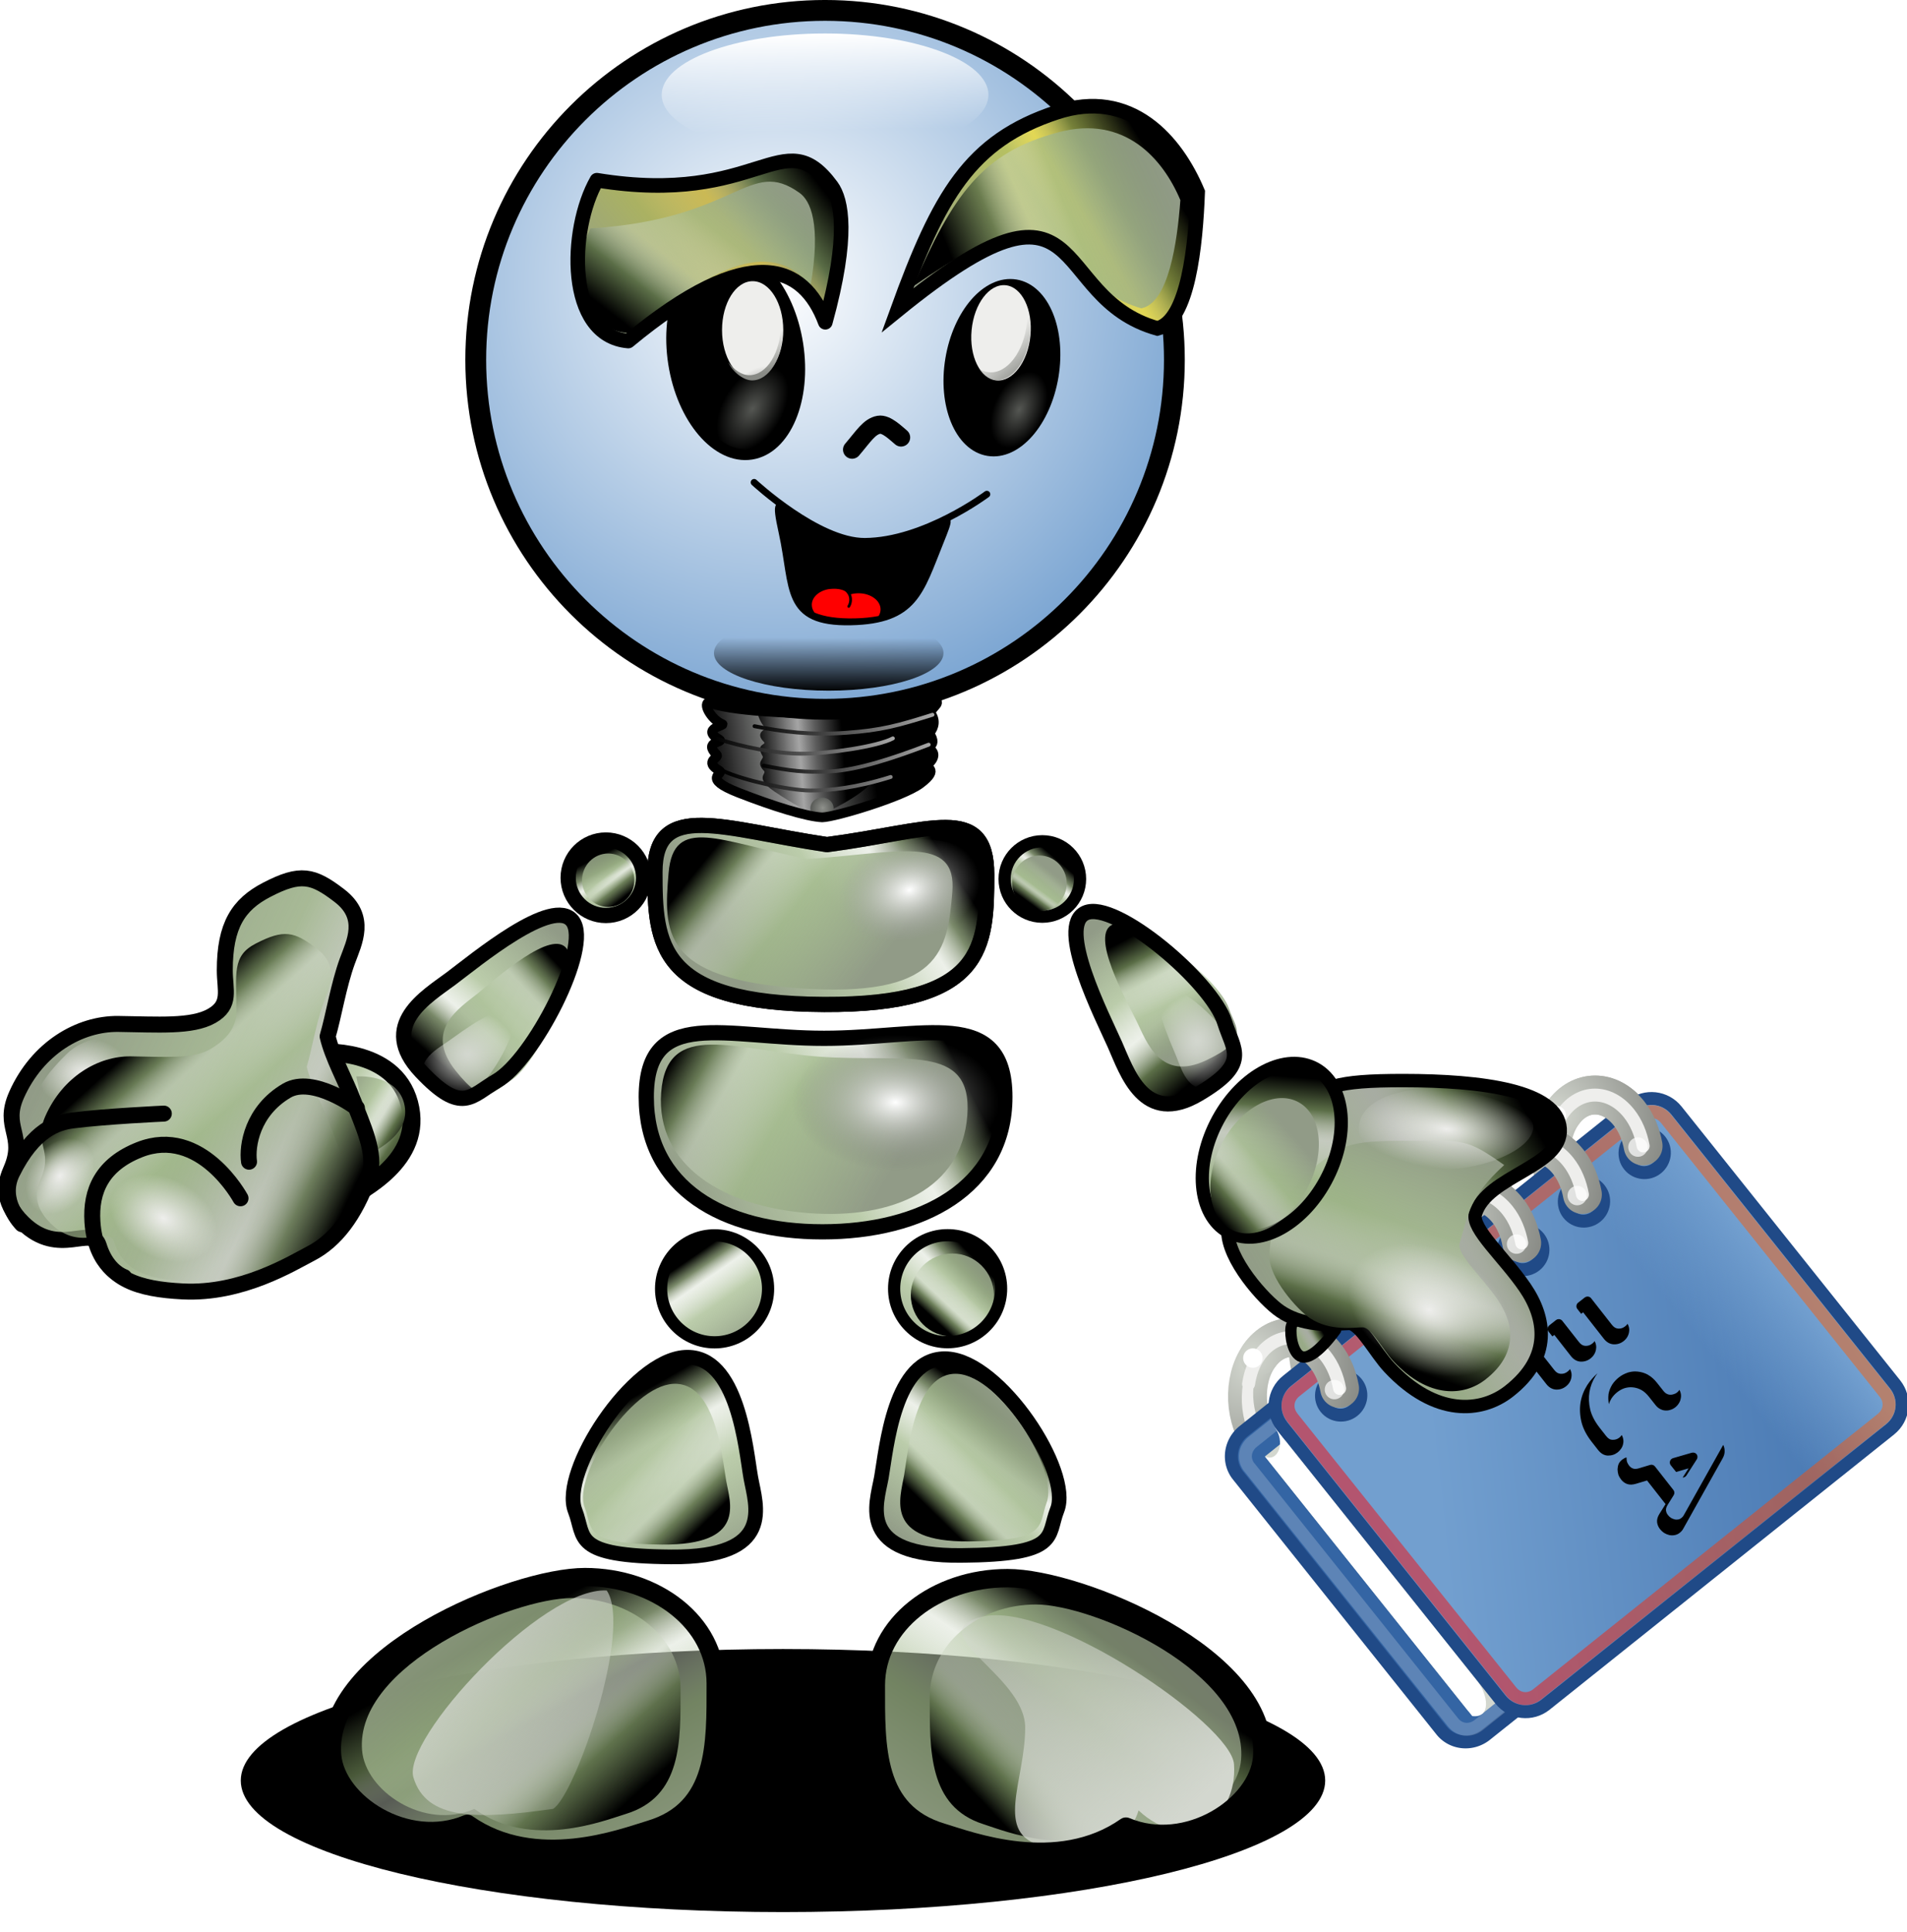 <?xml version="1.0" encoding="UTF-8"?>
<svg version="1.1" viewBox="0 0 588.884 596.365" xmlns="http://www.w3.org/2000/svg" xmlns:xlink="http://www.w3.org/1999/xlink">
 <defs>
  <filter id="cl" color-interpolation-filters="sRGB">
   <feGaussianBlur stdDeviation=".464"/>
  </filter>
  <filter id="ck" color-interpolation-filters="sRGB">
   <feGaussianBlur stdDeviation=".539"/>
  </filter>
  <filter id="ds" color-interpolation-filters="sRGB">
   <feGaussianBlur stdDeviation="1.035"/>
  </filter>
  <filter id="dr" color-interpolation-filters="sRGB">
   <feGaussianBlur stdDeviation="1.342"/>
  </filter>
  <filter id="dq" color-interpolation-filters="sRGB">
   <feGaussianBlur stdDeviation=".75"/>
  </filter>
  <filter id="dp" color-interpolation-filters="sRGB">
   <feGaussianBlur stdDeviation=".769"/>
  </filter>
  <filter id="do" color-interpolation-filters="sRGB">
   <feGaussianBlur stdDeviation="1.334"/>
  </filter>
  <filter id="dn" color-interpolation-filters="sRGB">
   <feGaussianBlur stdDeviation="1.234"/>
  </filter>
  <filter id="q" color-interpolation-filters="sRGB">
   <feGaussianBlur stdDeviation="5.266"/>
  </filter>
  <filter id="dm" color-interpolation-filters="sRGB">
   <feGaussianBlur stdDeviation="3.271"/>
  </filter>
  <filter id="dl" color-interpolation-filters="sRGB">
   <feGaussianBlur stdDeviation="1.159"/>
  </filter>
  <filter id="dk" color-interpolation-filters="sRGB">
   <feGaussianBlur stdDeviation="3.139"/>
  </filter>
  <filter id="dj" color-interpolation-filters="sRGB">
   <feGaussianBlur stdDeviation="1.066"/>
  </filter>
  <filter id="di" color-interpolation-filters="sRGB">
   <feGaussianBlur stdDeviation="5.267"/>
  </filter>
  <filter id="dh" color-interpolation-filters="sRGB">
   <feGaussianBlur stdDeviation=".446"/>
  </filter>
  <filter id="dg" color-interpolation-filters="sRGB">
   <feGaussianBlur stdDeviation=".675"/>
  </filter>
  <filter id="df" color-interpolation-filters="sRGB">
   <feGaussianBlur stdDeviation="5.266"/>
  </filter>
  <filter id="de" color-interpolation-filters="sRGB">
   <feGaussianBlur stdDeviation=".437"/>
  </filter>
  <filter id="dd" color-interpolation-filters="sRGB">
   <feGaussianBlur stdDeviation=".669"/>
  </filter>
  <filter id="dc" color-interpolation-filters="sRGB">
   <feGaussianBlur stdDeviation=".669"/>
  </filter>
  <filter id="db" color-interpolation-filters="sRGB">
   <feGaussianBlur stdDeviation=".509"/>
  </filter>
  <filter id="p" color-interpolation-filters="sRGB">
   <feGaussianBlur stdDeviation=".668"/>
  </filter>
  <filter id="da" color-interpolation-filters="sRGB">
   <feGaussianBlur stdDeviation=".623"/>
  </filter>
  <filter id="cz" color-interpolation-filters="sRGB">
   <feGaussianBlur stdDeviation="1.196"/>
  </filter>
  <filter id="cy" color-interpolation-filters="sRGB">
   <feGaussianBlur stdDeviation=".306"/>
  </filter>
  <filter id="cx" color-interpolation-filters="sRGB">
   <feGaussianBlur stdDeviation=".668"/>
  </filter>
  <filter id="cw" color-interpolation-filters="sRGB">
   <feGaussianBlur stdDeviation=".671"/>
  </filter>
  <filter id="cv" color-interpolation-filters="sRGB">
   <feGaussianBlur stdDeviation="1.592"/>
  </filter>
  <filter id="cu" color-interpolation-filters="sRGB">
   <feGaussianBlur stdDeviation=".4"/>
  </filter>
  <filter id="ct" color-interpolation-filters="sRGB">
   <feGaussianBlur stdDeviation=".366"/>
  </filter>
  <filter id="cs" color-interpolation-filters="sRGB">
   <feGaussianBlur stdDeviation="3.246"/>
  </filter>
  <filter id="cr" color-interpolation-filters="sRGB">
   <feGaussianBlur stdDeviation=".56"/>
  </filter>
  <filter id="co" color-interpolation-filters="sRGB">
   <feGaussianBlur stdDeviation=".324"/>
  </filter>
  <filter id="cm" color-interpolation-filters="sRGB">
   <feGaussianBlur stdDeviation="1.516"/>
  </filter>
  <filter id="i" color-interpolation-filters="sRGB"/>
  <filter id="cq" x="-.013" y="-.108" width="1.027" height="1.216" color-interpolation-filters="sRGB">
   <feGaussianBlur stdDeviation=".332"/>
  </filter>
  <filter id="cp" x="-.013" y="-.124" width="1.027" height="1.248" color-interpolation-filters="sRGB">
   <feGaussianBlur stdDeviation=".323"/>
  </filter>
  <filter id="cn" x="-.014" y="-.1" width="1.027" height="1.2" color-interpolation-filters="sRGB">
   <feGaussianBlur stdDeviation=".316"/>
  </filter>
  <linearGradient id="f">
   <stop stop-opacity=".964" offset="0"/>
   <stop stop-color="#a8a8a8" offset="1"/>
  </linearGradient>
  <linearGradient id="k">
   <stop offset="0"/>
   <stop stop-color="#a5a5a5" stop-opacity=".98" offset=".5"/>
   <stop stop-color="#595959" stop-opacity=".98" offset=".7"/>
   <stop offset="1"/>
  </linearGradient>
  <linearGradient id="g">
   <stop stop-color="#eeeeec" offset="0"/>
   <stop stop-color="#eeeeec" stop-opacity="0" offset="1"/>
  </linearGradient>
  <linearGradient id="n">
   <stop stop-color="#d3d7cf" offset="0"/>
   <stop stop-color="#d3d7cf" stop-opacity="0" offset="1"/>
  </linearGradient>
  <linearGradient id="l">
   <stop stop-color="#888a85" offset="0"/>
   <stop stop-color="#888a85" stop-opacity="0" offset="1"/>
  </linearGradient>
  <linearGradient id="d">
   <stop stop-color="#919b87" offset="0"/>
   <stop stop-color="#a0b889" stop-opacity=".714" offset=".562"/>
   <stop stop-color="#d3dccb" stop-opacity=".415" offset=".677"/>
   <stop stop-color="#5b6e47" stop-opacity=".814" offset=".812"/>
   <stop offset="1"/>
  </linearGradient>
  <linearGradient id="h">
   <stop stop-color="#919b87" offset="0"/>
   <stop stop-color="#a0b889" stop-opacity=".714" offset=".5"/>
   <stop stop-color="#d3dccb" stop-opacity=".415" offset=".696"/>
   <stop stop-color="#5b6e47" stop-opacity=".814" offset=".821"/>
   <stop offset="1"/>
  </linearGradient>
  <linearGradient id="c">
   <stop stop-color="#919b87" offset="0"/>
   <stop stop-color="#a0b889" stop-opacity=".714" offset=".391"/>
   <stop stop-color="#d3dccb" stop-opacity=".415" offset=".624"/>
   <stop stop-color="#5b6e47" offset=".81"/>
   <stop offset="1"/>
  </linearGradient>
  <linearGradient id="a">
   <stop stop-color="#919b87" offset="0"/>
   <stop stop-color="#a0b889" stop-opacity=".714" offset=".5"/>
   <stop stop-color="#d3dccb" stop-opacity=".415" offset=".75"/>
   <stop stop-color="#5b6e47" stop-opacity=".814" offset=".875"/>
   <stop offset="1"/>
  </linearGradient>
  <linearGradient id="o">
   <stop stop-color="#d3d7cf" offset="0"/>
   <stop stop-color="#fff" stop-opacity="0" offset="1"/>
  </linearGradient>
  <linearGradient id="b">
   <stop stop-color="#d3d7cf" offset="0"/>
   <stop stop-color="#888a85" offset="1"/>
  </linearGradient>
  <linearGradient id="at" x1="1552" x2="1560.2" y1="672.94" y2="823.61" gradientTransform="matrix(.524 0 0 .197 -562.93 -121.95)" gradientUnits="userSpaceOnUse">
   <stop stop-color="#fff" offset="0"/>
   <stop stop-color="#fff" stop-opacity="0" offset="1"/>
  </linearGradient>
  <linearGradient id="as" x1="1540.4" x2="1541.8" y1="865.45" y2="727.17" gradientTransform="matrix(.368 0 0 .121 -318.52 108.88)" gradientUnits="userSpaceOnUse">
   <stop offset="0"/>
   <stop stop-opacity="0" offset="1"/>
  </linearGradient>
  <linearGradient id="aq" x1="1345.9" x2="1006.3" y1="142.68" y2="282.23" gradientTransform="matrix(.154 .005 -.005 .141 1069.2 878.99)" gradientUnits="userSpaceOnUse">
   <stop stop-color="#919b87" offset="0"/>
   <stop stop-color="#a0b889" stop-opacity=".714" offset=".461"/>
   <stop stop-color="#d3dccb" stop-opacity=".415" offset=".631"/>
   <stop stop-color="#5b6e47" stop-opacity=".814" offset=".785"/>
   <stop offset="1"/>
  </linearGradient>
  <linearGradient id="cj" x1="17.077" x2="41.063" y1="14.375" y2="56.938" gradientTransform="matrix(4.888 4.331 4.874 -5.501 780.02 366.11)" gradientUnits="userSpaceOnUse">
   <stop stop-color="#729fcf" offset="0"/>
   <stop stop-color="#3465a4" offset="1"/>
  </linearGradient>
  <linearGradient id="ci" x2="0" y1="43.927" y2="35.79" gradientTransform="matrix(5.501 4.874 4.874 -5.501 755.19 344.11)" gradientUnits="userSpaceOnUse">
   <stop stop-color="#729fcf" offset="0"/>
   <stop stop-color="#729fcf" stop-opacity="0" offset="1"/>
  </linearGradient>
  <linearGradient id="ch" x1="17.354" x2="28.036" y1="7.936" y2="81.76" gradientTransform="matrix(5.501 4.874 4.874 -5.501 755.19 344.11)" gradientUnits="userSpaceOnUse">
   <stop stop-color="#f00" offset="0"/>
   <stop stop-color="#ffb600" offset="1"/>
  </linearGradient>
  <linearGradient id="cf" x1="1628.3" x2="1659" y1="1130.7" y2="1088.8" gradientUnits="userSpaceOnUse">
   <stop stop-color="#919b87" offset="0"/>
   <stop stop-color="#a0b889" stop-opacity=".714" offset=".5"/>
   <stop stop-color="#d3dccb" stop-opacity=".415" offset=".729"/>
   <stop stop-color="#5b6e47" stop-opacity=".814" offset=".875"/>
   <stop offset="1"/>
  </linearGradient>
  <linearGradient id="br" x1="1718.4" x2="1657.2" y1="1160.2" y2="1218" gradientUnits="userSpaceOnUse">
   <stop stop-color="#919b87" stop-opacity=".8" offset="0"/>
   <stop stop-color="#a0b889" stop-opacity=".714" offset=".5"/>
   <stop stop-color="#d3dccb" stop-opacity=".415" offset=".75"/>
   <stop stop-color="#5b6e47" stop-opacity=".814" offset=".875"/>
   <stop offset="1"/>
  </linearGradient>
  <linearGradient id="bf" x1="111.78" x2="19.128" y1="588.14" y2="560.77" gradientTransform="matrix(.619 .381 -.381 .619 1593 607.58)" gradientUnits="userSpaceOnUse">
   <stop stop-color="#919b87" stop-opacity="0" offset="0"/>
   <stop stop-color="#a0b889" stop-opacity=".714" offset=".5"/>
   <stop stop-color="#d3dccb" stop-opacity=".415" offset=".75"/>
   <stop stop-color="#5b6e47" stop-opacity=".814" offset=".875"/>
   <stop offset="1"/>
  </linearGradient>
  <linearGradient id="az" x1="300.44" x2="373.43" y1="378.31" y2="370.76" gradientTransform="matrix(.722 0 0 .546 1353.8 658.91)" gradientUnits="userSpaceOnUse" xlink:href="#k"/>
  <linearGradient id="ay" x1="300.44" x2="373.43" y1="378.31" y2="370.76" gradientTransform="matrix(.384 0 0 .506 1471.1 674.94)" gradientUnits="userSpaceOnUse" xlink:href="#k"/>
  <linearGradient id="ax" x1="1585" x2="1644.2" gradientUnits="userSpaceOnUse" xlink:href="#f"/>
  <linearGradient id="aw" x1="311.07" x2="401.49" y1="390.96" y2="388.7" gradientTransform="matrix(.722 0 0 .546 1353.3 659.61)" gradientUnits="userSpaceOnUse" xlink:href="#f"/>
  <linearGradient id="av" x1="1572.9" x2="1631.4" gradientUnits="userSpaceOnUse" xlink:href="#f"/>
  <linearGradient id="au" x1="1588" x2="1643" gradientUnits="userSpaceOnUse" xlink:href="#f"/>
  <linearGradient id="ar" x1="1629.1" x2="1694.5" y1="732.22" y2="691.93" gradientUnits="userSpaceOnUse" xlink:href="#d"/>
  <linearGradient id="ap" x1="1586" x2="1584.9" y1="755.84" y2="744.34" gradientUnits="userSpaceOnUse" xlink:href="#l"/>
  <linearGradient id="ao" x1="1661.7" x2="1653.9" y1="755.78" y2="746.64" gradientUnits="userSpaceOnUse" xlink:href="#l"/>
  <linearGradient id="an" x1="1543.3" x2="1599.7" y1="742.47" y2="698.48" gradientUnits="userSpaceOnUse" xlink:href="#c"/>
  <linearGradient id="am" x1="857.66" x2="564.61" y1="174.71" y2="374.16" gradientTransform="matrix(.156 -.03 .021 .119 1049 914.46)" gradientUnits="userSpaceOnUse" xlink:href="#c"/>
  <linearGradient id="cg" x1="1011.2" x2="1321.8" y1="1248.7" y2="941.55" gradientTransform="matrix(.094 0 0 .094 177.02 300.29)" gradientUnits="userSpaceOnUse" xlink:href="#a"/>
  <linearGradient id="m" x1="1378.8" x2="1148.6" y1="888.44" y2="1135.6" gradientUnits="userSpaceOnUse" xlink:href="#a"/>
  <linearGradient id="ce" x1="1666.5" x2="1636.3" y1="1088.2" y2="1119.1" gradientUnits="userSpaceOnUse" xlink:href="#a"/>
  <linearGradient id="cd" x1="1290.4" x2="1504" y1="1175.8" y2="1375.1" gradientTransform="matrix(.197 .022 -.022 .197 1462.6 674.67)" gradientUnits="userSpaceOnUse" xlink:href="#c"/>
  <linearGradient id="cc" x1="1482.8" x2="1312" y1="1382" y2="1171.5" gradientTransform="matrix(.165 .022 -.02 .143 1510.5 739.59)" gradientUnits="userSpaceOnUse" xlink:href="#c"/>
  <linearGradient id="cb" x1="1123.1" x2="1305.7" y1="1166.2" y2="953.68" gradientTransform="matrix(.066 0 0 .066 240.33 202.54)" gradientUnits="userSpaceOnUse" xlink:href="#d"/>
  <linearGradient id="ca" x1="1289.8" x2="1147.2" y1="948.94" y2="1146.5" gradientUnits="userSpaceOnUse" xlink:href="#d"/>
  <linearGradient id="bz" x1="1579.6" x2="1643.9" y1="952.57" y2="910.72" gradientUnits="userSpaceOnUse" xlink:href="#a"/>
  <linearGradient id="by" x1="726.61" x2="1051.5" y1="1255.7" y2="1044.1" gradientTransform="matrix(-.169 -.013 -.013 .16 1755.5 759.29)" gradientUnits="userSpaceOnUse" xlink:href="#a"/>
  <linearGradient id="bx" x1="1557.9" x2="1648.3" y1="1024.7" y2="978.72" gradientUnits="userSpaceOnUse" xlink:href="#a"/>
  <linearGradient id="bw" x1="702.53" x2="1132.6" y1="1566.5" y2="1370.1" gradientTransform="matrix(-.169 -.013 -.012 .16 1762.7 771.72)" gradientUnits="userSpaceOnUse" xlink:href="#a"/>
  <linearGradient id="bv" x1="1362.2" x2="1166.5" y1="1212.1" y2="926.93" gradientTransform="matrix(.094 0 0 .094 105.06 300.33)" gradientUnits="userSpaceOnUse" xlink:href="#a"/>
  <linearGradient id="bu" x1="1582.2" x2="1550" y1="1137" y2="1080.8" gradientUnits="userSpaceOnUse" xlink:href="#a"/>
  <linearGradient id="bt" x1="1529.8" x2="1569.1" y1="1082.3" y2="1122.6" gradientUnits="userSpaceOnUse" xlink:href="#a"/>
  <linearGradient id="bs" x1="1628.4" x2="1683.9" y1="1238.4" y2="1155.9" gradientUnits="userSpaceOnUse" xlink:href="#a"/>
  <linearGradient id="bq" x1="1713.5" x2="1615.9" y1="1227.9" y2="1122.7" gradientUnits="userSpaceOnUse" xlink:href="#n"/>
  <linearGradient id="bp" x1="1559.9" x2="1511.7" y1="1242.3" y2="1154.6" gradientUnits="userSpaceOnUse" xlink:href="#h"/>
  <linearGradient id="bo" x1="1458.4" x2="1524.7" y1="1157.3" y2="1230.9" gradientUnits="userSpaceOnUse" xlink:href="#h"/>
  <linearGradient id="bn" x1="413.11" x2="704.91" y1="2309.7" y2="2503.5" gradientTransform="matrix(.284 0 0 .237 1360.7 611.4)" gradientUnits="userSpaceOnUse" xlink:href="#n"/>
  <linearGradient id="bm" x1="1290.4" x2="1482.9" y1="1175.8" y2="1388.8" gradientTransform="matrix(.022 .197 -.197 .022 1719.6 653.1)" gradientUnits="userSpaceOnUse" xlink:href="#h"/>
  <linearGradient id="bl" x1="1527.5" x2="1297.7" y1="1443" y2="1183.8" gradientTransform="matrix(.015 .165 -.144 .012 1666.9 714.22)" gradientUnits="userSpaceOnUse" xlink:href="#a"/>
  <linearGradient id="bk" x1="1361.5" x2="1204.8" y1="1252.6" y2="944.44" gradientTransform="matrix(.066 0 0 .066 105.63 201.86)" gradientUnits="userSpaceOnUse" xlink:href="#d"/>
  <linearGradient id="bj" x1="1079.1" x2="1335.1" y1="813.44" y2="1148.1" gradientUnits="userSpaceOnUse" xlink:href="#d"/>
  <linearGradient id="bi" x1="84.723" x2="131.19" gradientTransform="matrix(.921 .566 -.566 .921 1672.8 410.25)" gradientUnits="userSpaceOnUse" xlink:href="#c"/>
  <linearGradient id="bh" x1="84.723" x2="131.19" gradientTransform="matrix(.482 .296 -.296 .482 1574.3 686.32)" gradientUnits="userSpaceOnUse" xlink:href="#c"/>
  <linearGradient id="bg" x1="-2.124" x2="121.24" y1="599.73" y2="587.2" gradientTransform="matrix(.737 .453 -.453 .737 1629.5 527.23)" gradientUnits="userSpaceOnUse" xlink:href="#a"/>
  <linearGradient id="be" x1="1756" x2="1766.2" y1="1069.9" y2="1063.8" gradientUnits="userSpaceOnUse" xlink:href="#c"/>
  <linearGradient id="bd" x1="1743.1" x2="1833.7" y1="1048" y2="994.91" gradientUnits="userSpaceOnUse" xlink:href="#c"/>
  <linearGradient id="bc" x1="1801.2" x2="1778.1" y1="1001.9" y2="1070.7" gradientUnits="userSpaceOnUse" xlink:href="#c"/>
  <linearGradient id="bb" x1="-399.79" x2="-385.38" y1="458.48" y2="426.79" gradientUnits="userSpaceOnUse" xlink:href="#c"/>
  <linearGradient id="ba" x1="-395.68" x2="-385.62" y1="429.61" y2="458.59" gradientUnits="userSpaceOnUse" xlink:href="#c"/>
  <radialGradient id="s" cx="354.97" cy="390.94" r="3.017" gradientTransform="matrix(1.236 -1.1033e-5 1.1359e-5 1.276 -83.612 -107.94)" gradientUnits="userSpaceOnUse">
   <stop stop-color="#8f918c" offset="0"/>
   <stop stop-color="#4d4f4c" offset="1"/>
  </radialGradient>
  <radialGradient id="r" cx="1545.7" cy="754.67" r="96.254" gradientTransform="matrix(1.463 .34 -.339 1.459 -1766.2 -1538.5)" gradientUnits="userSpaceOnUse">
   <stop stop-color="#fff" offset="0"/>
   <stop stop-color="#729fcf" offset="1"/>
  </radialGradient>
  <radialGradient id="y" cx="775.21" cy="1157.3" r="127.98" gradientTransform="matrix(.918 .064 -.046 .662 117 341.21)" gradientUnits="userSpaceOnUse">
   <stop stop-color="#fff" offset="0"/>
   <stop stop-color="#979797" stop-opacity="0" offset="1"/>
  </radialGradient>
  <radialGradient id="x" cx="916" cy="1469.9" r="151.75" gradientTransform="matrix(1 0 0 .494 0 743.83)" gradientUnits="userSpaceOnUse">
   <stop stop-color="#fff" offset="0"/>
   <stop stop-color="#6a6c68" stop-opacity="0" offset="1"/>
  </radialGradient>
  <radialGradient id="j" cx="639.92" cy="308.95" r="113.36" gradientTransform="matrix(1 0 0 1.618 0 -190.94)" gradientUnits="userSpaceOnUse">
   <stop stop-color="#555753" offset="0"/>
   <stop stop-color="#555753" stop-opacity="0" offset="1"/>
  </radialGradient>
  <radialGradient id="al" cx="4.434" cy="8.323" r="6" gradientTransform="matrix(7.306 6.473 5.259 -11.121 892.57 227.73)" gradientUnits="userSpaceOnUse" xlink:href="#b"/>
  <radialGradient id="ak" cx="4.434" cy="8.323" r="6" gradientTransform="matrix(7.306 6.473 5.259 -11.121 863.32 260.74)" gradientUnits="userSpaceOnUse" xlink:href="#b"/>
  <radialGradient id="aj" cx="4.434" cy="8.323" r="6" gradientTransform="matrix(7.306 6.473 5.259 -11.121 834.08 293.75)" gradientUnits="userSpaceOnUse" xlink:href="#b"/>
  <radialGradient id="ai" cx="4.434" cy="8.323" r="6" gradientTransform="matrix(7.306 6.473 5.259 -11.121 804.83 326.75)" gradientUnits="userSpaceOnUse" xlink:href="#b"/>
  <radialGradient id="ah" cx="4.434" cy="8.323" r="6" gradientTransform="matrix(7.306 6.473 5.259 -11.121 775.59 359.76)" gradientUnits="userSpaceOnUse" xlink:href="#b"/>
  <radialGradient id="ag" cx="4.434" cy="8.323" r="6" gradientTransform="matrix(7.306 6.473 5.259 -11.121 746.34 392.77)" gradientUnits="userSpaceOnUse" xlink:href="#b"/>
  <radialGradient id="af" cx="5.312" cy="8.171" r="6" gradientTransform="matrix(8.396 7.439 6.826 -7.705 869.43 184.19)" gradientUnits="userSpaceOnUse" xlink:href="#b"/>
  <radialGradient id="ae" cx="5.312" cy="8.171" r="6" gradientTransform="matrix(8.396 7.439 6.826 -7.705 840.19 217.2)" gradientUnits="userSpaceOnUse" xlink:href="#b"/>
  <radialGradient id="ad" cx="5.312" cy="8.171" r="6" gradientTransform="matrix(8.396 7.439 6.826 -7.705 810.94 250.2)" gradientUnits="userSpaceOnUse" xlink:href="#b"/>
  <radialGradient id="ac" cx="5.312" cy="8.171" r="6" gradientTransform="matrix(8.396 7.439 6.826 -7.705 781.7 283.21)" gradientUnits="userSpaceOnUse" xlink:href="#b"/>
  <radialGradient id="ab" cx="5.312" cy="8.171" r="6" gradientTransform="matrix(8.396 7.439 6.826 -7.705 752.45 316.22)" gradientUnits="userSpaceOnUse" xlink:href="#b"/>
  <radialGradient id="aa" cx="5.312" cy="8.171" r="6" gradientTransform="matrix(8.396 7.439 6.826 -7.705 723.21 349.23)" gradientUnits="userSpaceOnUse" xlink:href="#b"/>
  <radialGradient id="z" cx="1429.7" cy="1293" r="102.54" gradientTransform="matrix(.135 .015 -.017 .152 1554.5 751.36)" gradientUnits="userSpaceOnUse" xlink:href="#o"/>
  <radialGradient id="w" cx="1429.7" cy="1293" r="102.54" gradientTransform="matrix(.015 .134 -.152 .017 1663.9 760.21)" gradientUnits="userSpaceOnUse" xlink:href="#o"/>
  <radialGradient id="v" cx="-29.667" cy="529.97" r="20.898" gradientTransform="matrix(.724 0 0 .553 1385.4 686.94)" gradientUnits="userSpaceOnUse" xlink:href="#g"/>
  <radialGradient id="e" cx="16.71" cy="602.98" r="25.954" gradientTransform="matrix(.994 .05 -.042 .671 25.448 197.3)" gradientUnits="userSpaceOnUse" xlink:href="#g"/>
  <radialGradient id="u" cx="16.71" cy="602.98" r="25.954" gradientTransform="matrix(1 0 0 .712 0 173.46)" gradientUnits="userSpaceOnUse" xlink:href="#g"/>
  <radialGradient id="t" cx="21.513" cy="599.82" r="28.478" gradientTransform="matrix(1.083 .098 .001 .464 1782.5 717.67)" gradientUnits="userSpaceOnUse" xlink:href="#g"/>
 </defs>
 <g transform="matrix(.536 .093 -.093 .536 -24.608 167.43)">
  <path d="m1021.8 202.2c7.237-15.303 2.401-37.21-10.794-48.902-13.196-11.691-29.779-8.76-37.016 6.542-7.237 15.303-2.401 37.21 10.794 48.902 13.196 11.691 29.779 8.76 37.016-6.542z" fill="none" stroke="url(#al)" stroke-linecap="round" stroke-width="22.05"/>
  <path transform="matrix(4.787 4.241 3.755 -7.94 918.74 212.53)" d="m14.452 9.021c0 1.928-2.236 3.491-4.994 3.491-2.758 0-4.994-1.563-4.994-3.491s2.236-3.491 4.994-3.491c2.758 0 4.994 1.563 4.994 3.491z" fill="none" stroke="#eeeeec" stroke-linecap="round" stroke-width="1.001"/>
  <path d="m992.55 235.2c7.237-15.303 2.401-37.21-10.794-48.902-13.196-11.691-29.779-8.76-37.016 6.542-7.237 15.303-2.401 37.21 10.794 48.902 13.196 11.691 29.779 8.76 37.016-6.542z" fill="none" stroke="url(#ak)" stroke-linecap="round" stroke-width="22.05"/>
  <path transform="matrix(4.787 4.241 3.755 -7.94 889.5 245.54)" d="m14.452 9.021c0 1.928-2.236 3.491-4.994 3.491-2.758 0-4.994-1.563-4.994-3.491s2.236-3.491 4.994-3.491c2.758 0 4.994 1.563 4.994 3.491z" fill="none" stroke="#eeeeec" stroke-linecap="round" stroke-width="1.001"/>
  <path d="m963.3 268.21c7.237-15.303 2.401-37.21-10.794-48.902-13.196-11.691-29.779-8.76-37.016 6.542-7.237 15.303-2.401 37.21 10.794 48.902 13.196 11.691 29.779 8.76 37.016-6.542z" fill="none" stroke="url(#aj)" stroke-linecap="round" stroke-width="22.05"/>
  <path transform="matrix(4.787 4.241 3.755 -7.94 860.25 278.55)" d="m14.452 9.021c0 1.928-2.236 3.491-4.994 3.491-2.758 0-4.994-1.563-4.994-3.491s2.236-3.491 4.994-3.491c2.758 0 4.994 1.563 4.994 3.491z" fill="none" stroke="#eeeeec" stroke-linecap="round" stroke-width="1.001"/>
  <path d="m934.06 301.22c7.237-15.303 2.401-37.21-10.794-48.902-13.196-11.691-29.779-8.76-37.016 6.542-7.237 15.303-2.401 37.21 10.794 48.902 13.196 11.691 29.779 8.76 37.016-6.542z" fill="none" stroke="url(#ai)" stroke-linecap="round" stroke-width="22.05"/>
  <path transform="matrix(4.787 4.241 3.755 -7.94 831.01 311.56)" d="m14.452 9.021c0 1.928-2.236 3.491-4.994 3.491-2.758 0-4.994-1.563-4.994-3.491s2.236-3.491 4.994-3.491c2.758 0 4.994 1.563 4.994 3.491z" fill="none" stroke="#eeeeec" stroke-linecap="round" stroke-width="1.001"/>
  <path d="m904.81 334.23c7.237-15.303 2.401-37.21-10.794-48.902-13.196-11.691-29.779-8.76-37.016 6.542-7.237 15.303-2.401 37.21 10.794 48.902 13.196 11.691 29.779 8.76 37.016-6.542z" fill="none" stroke="url(#ah)" stroke-linecap="round" stroke-width="22.05"/>
  <path transform="matrix(4.787 4.241 3.755 -7.94 801.76 344.56)" d="m14.452 9.021c0 1.928-2.236 3.491-4.994 3.491-2.758 0-4.994-1.563-4.994-3.491s2.236-3.491 4.994-3.491c2.758 0 4.994 1.563 4.994 3.491z" fill="none" stroke="#eeeeec" stroke-linecap="round" stroke-width="1.001"/>
  <path d="m875.57 367.23c7.237-15.303 2.401-37.21-10.794-48.902-13.196-11.691-29.779-8.76-37.016 6.542-7.237 15.303-2.401 37.21 10.794 48.902 13.196 11.691 29.779 8.76 37.016-6.542z" fill="none" stroke="url(#ag)" stroke-linecap="round" stroke-width="22.05"/>
  <path transform="matrix(4.787 4.241 3.755 -7.94 772.52 377.57)" d="m14.452 9.021c0 1.928-2.236 3.491-4.994 3.491-2.758 0-4.994-1.563-4.994-3.491s2.236-3.491 4.994-3.491c2.758 0 4.994 1.563 4.994 3.491z" fill="none" stroke="#eeeeec" stroke-linecap="round" stroke-width="1.001"/>
  <path transform="matrix(.748 .663 .663 -.748 0 0)" d="m880.87 254.27h185.29a17.603 18.19 0 0 1 17.603 18.19v257.62a17.603 18.19 0 0 1 -17.603 18.19h-185.33a17.603 18.19 0 0 1 -17.603 -18.19v-257.62a17.603 18.19 0 0 1 17.603 -18.19" fill="#3465a4" stroke="#204a87" stroke-linecap="round" stroke-miterlimit="0" stroke-width="7.35"/>
  <path d="m840.7 380.59 138.54 122.74 7.891 0.155l103.87-117.2-143.07-126.73-107.23 121.03z" fill="#d3d7cf"/>
  <path d="m840.7 380.59 141.14 125.05c10.817-0.509 7.126-13.475-1.254-20.751l-137.7-122c8.259 7.318 5.827 19.92-2.184 17.704z" fill="#FFF"/>
  <path d="m833.11 388.28c-4.406-3.903-4.675-10.122-0.637-14.68l170.93-192.88c4.038-4.558 10.244-5.039 14.65-1.136l138.58 122.78c4.406 3.903 4.675 10.122 0.637 14.68l-170.86 192.89c-4.038 4.558-10.244 5.039-14.65 1.136l-138.58-122.79z" fill="none" opacity=".2" stroke="#FFF" stroke-linecap="round" stroke-miterlimit="0" stroke-width="7.35"/>
  <path d="m847.25 361.84 148.81 131.85c7.543 6.683 18.995 5.99 25.678-1.552l165.96-187.32c6.683-7.543 5.99-18.995-1.552-25.678l-148.8-131.85c-7.543-6.683-18.995-5.99-25.678 1.552l-165.9 187.32c-6.683 7.543-5.99 18.995 1.552 25.678z" fill="url(#cj)" stroke="#204a87" stroke-linecap="round" stroke-miterlimit="0" stroke-width="7.35"/>
  <path d="m849.65 359.06c-6.064-5.372-6.607-14.363-1.235-20.427l165.98-187.38c5.372-6.064 14.363-6.607 20.426-1.235l148.88 131.91c6.064 5.372 6.607 14.363 1.235 20.427l-165.9 187.37c-5.372 6.064-14.363 6.607-20.427 1.235l-148.92-131.9z" fill="url(#ci)"/>
  <path d="m852.24 356.14c-4.558-4.038-4.94-10.356-0.902-14.915l166.06-187.38c4.038-4.558 10.356-4.94 14.915-0.902l148.88 131.91c4.558 4.038 4.94 10.356 0.902 14.915l-166.02 187.39c-4.039 4.558-10.356 4.94-14.915 0.902l-148.96-131.91z" fill="none" opacity=".461" stroke="url(#ch)" stroke-linecap="round" stroke-miterlimit="0" stroke-width="7.35"/>
  <path transform="matrix(5.412 4.795 4.642 -5.24 903.68 179.65)" d="m13.435 11.96c0 0.891-0.683 1.613-1.525 1.613s-1.525-0.722-1.525-1.613c0-0.891 0.683-1.613 1.525-1.613s1.525 0.722 1.525 1.613z" fill="none" stroke="#204a87" stroke-linecap="round" stroke-width="1.033"/>
  <path transform="matrix(5.412 4.795 4.642 -5.24 874.43 212.65)" d="m13.435 11.96c0 0.891-0.683 1.613-1.525 1.613s-1.525-0.722-1.525-1.613c0-0.891 0.683-1.613 1.525-1.613s1.525 0.722 1.525 1.613z" fill="none" stroke="#204a87" stroke-linecap="round" stroke-width="1.033"/>
  <path transform="matrix(5.412 4.795 4.642 -5.24 845.19 245.66)" d="m13.435 11.96c0 0.891-0.683 1.613-1.525 1.613s-1.525-0.722-1.525-1.613c0-0.891 0.683-1.613 1.525-1.613s1.525 0.722 1.525 1.613z" fill="none" stroke="#204a87" stroke-linecap="round" stroke-width="1.033"/>
  <path transform="matrix(5.412 4.795 4.642 -5.24 786.7 311.68)" d="m13.435 11.96c0 0.891-0.683 1.613-1.525 1.613s-1.525-0.722-1.525-1.613c0-0.891 0.683-1.613 1.525-1.613s1.525 0.722 1.525 1.613z" fill="none" stroke="#204a87" stroke-linecap="round" stroke-width="1.033"/>
  <path transform="matrix(5.412 4.795 4.642 -5.24 815.95 278.67)" d="m13.435 11.96c0 0.891-0.683 1.613-1.525 1.613s-1.525-0.722-1.525-1.613c0-0.891 0.683-1.613 1.525-1.613s1.525 0.722 1.525 1.613z" fill="none" stroke="#204a87" stroke-linecap="round" stroke-width="1.033"/>
  <path transform="matrix(5.412 4.795 4.642 -5.24 757.46 344.68)" d="m13.435 11.96c0 0.891-0.683 1.613-1.525 1.613s-1.525-0.722-1.525-1.613c0-0.891 0.683-1.613 1.525-1.613s1.525 0.722 1.525 1.613z" fill="none" stroke="#204a87" stroke-linecap="round" stroke-width="1.033"/>
  <path d="m973.96 159.88c7.237-15.303 23.836-18.16 37.032-6.469 5.026 4.453 8.72 10.429 11.11 16.901" fill="none" stroke="url(#af)" stroke-linecap="round" stroke-width="22.05"/>
  <path d="m970.75 176.67c-0.125-5.927 0.81-11.705 3.215-16.791 7.237-15.303 23.836-18.16 37.032-6.469 5.026 4.453 8.72 10.429 11.11 16.901" fill="none" stroke="#eeeeec" stroke-linecap="round" stroke-width="7.35"/>
  <path transform="matrix(7.545 6.684 4.543 -5.127 893.39 168.88)" d="m5.812 8.258c0 0.444-0.245 0.805-0.547 0.805s-0.547-0.36-0.547-0.805 0.245-0.805 0.547-0.805 0.547 0.36 0.547 0.805z" fill="#FFF"/>
  <path transform="matrix(7.545 6.684 4.543 -5.127 942.07 178.59)" d="m5.812 8.258c0 0.444-0.245 0.805-0.547 0.805s-0.547-0.36-0.547-0.805 0.245-0.805 0.547-0.805 0.547 0.36 0.547 0.805z" fill="#FFF" opacity=".7"/>
  <path d="m944.72 192.89c7.237-15.303 23.836-18.16 37.032-6.469 5.026 4.453 8.72 10.429 11.11 16.901" fill="none" stroke="url(#ae)" stroke-linecap="round" stroke-width="22.05"/>
  <path d="m941.5 209.68c-0.125-5.927 0.81-11.705 3.215-16.791 7.237-15.303 23.836-18.16 37.032-6.469 5.026 4.453 8.72 10.429 11.11 16.901" fill="none" stroke="#eeeeec" stroke-linecap="round" stroke-width="7.35"/>
  <path transform="matrix(7.545 6.684 4.543 -5.127 864.14 201.89)" d="m5.812 8.258c0 0.444-0.245 0.805-0.547 0.805s-0.547-0.36-0.547-0.805 0.245-0.805 0.547-0.805 0.547 0.36 0.547 0.805z" fill="#FFF"/>
  <path transform="matrix(7.545 6.684 4.543 -5.127 912.82 211.6)" d="m5.812 8.258c0 0.444-0.245 0.805-0.547 0.805s-0.547-0.36-0.547-0.805 0.245-0.805 0.547-0.805 0.547 0.36 0.547 0.805z" fill="#FFF" opacity=".7"/>
  <path d="m915.47 225.89c7.237-15.303 23.836-18.16 37.032-6.469 5.026 4.453 8.72 10.429 11.11 16.901" fill="none" stroke="url(#ad)" stroke-linecap="round" stroke-width="22.05"/>
  <path d="m912.26 242.68c-0.125-5.927 0.81-11.705 3.215-16.791 7.237-15.303 23.836-18.16 37.032-6.469 5.026 4.453 8.72 10.429 11.11 16.901" fill="none" stroke="#eeeeec" stroke-linecap="round" stroke-width="7.35"/>
  <path transform="matrix(7.545 6.684 4.543 -5.127 834.9 234.9)" d="m5.812 8.258c0 0.444-0.245 0.805-0.547 0.805s-0.547-0.36-0.547-0.805 0.245-0.805 0.547-0.805 0.547 0.36 0.547 0.805z" fill="#FFF"/>
  <path transform="matrix(7.545 6.684 4.543 -5.127 883.58 244.61)" d="m5.812 8.258c0 0.444-0.245 0.805-0.547 0.805s-0.547-0.36-0.547-0.805 0.245-0.805 0.547-0.805 0.547 0.36 0.547 0.805z" fill="#FFF" opacity=".7"/>
  <path d="m886.23 258.9c7.237-15.303 23.836-18.16 37.032-6.469 5.026 4.453 8.72 10.429 11.109 16.901" fill="none" stroke="url(#ac)" stroke-linecap="round" stroke-width="22.05"/>
  <path d="m883.01 275.69c-0.125-5.927 0.81-11.705 3.215-16.791 7.237-15.303 23.836-18.16 37.032-6.469 5.026 4.453 8.72 10.429 11.109 16.901" fill="none" stroke="#eeeeec" stroke-linecap="round" stroke-width="7.35"/>
  <path transform="matrix(7.545 6.684 4.543 -5.127 805.66 267.9)" d="m5.812 8.258c0 0.444-0.245 0.805-0.547 0.805s-0.547-0.36-0.547-0.805 0.245-0.805 0.547-0.805 0.547 0.36 0.547 0.805z" fill="#FFF"/>
  <path transform="matrix(7.545 6.684 4.543 -5.127 854.33 277.62)" d="m5.812 8.258c0 0.444-0.245 0.805-0.547 0.805s-0.547-0.36-0.547-0.805 0.245-0.805 0.547-0.805 0.547 0.36 0.547 0.805z" fill="#FFF" opacity=".7"/>
  <path d="m856.98 291.91c7.237-15.303 23.836-18.16 37.032-6.469 5.026 4.453 8.72 10.429 11.109 16.901" fill="none" stroke="url(#ab)" stroke-linecap="round" stroke-width="22.05"/>
  <path d="m853.77 308.7c-0.125-5.927 0.81-11.705 3.215-16.791 7.237-15.303 23.836-18.16 37.032-6.469 5.026 4.453 8.72 10.429 11.109 16.901" fill="none" stroke="#eeeeec" stroke-linecap="round" stroke-width="7.35"/>
  <path transform="matrix(7.545 6.684 4.543 -5.127 776.41 300.91)" d="m5.812 8.258c0 0.444-0.245 0.805-0.547 0.805s-0.547-0.36-0.547-0.805 0.245-0.805 0.547-0.805 0.547 0.36 0.547 0.805z" fill="#FFF"/>
  <path transform="matrix(7.545 6.684 4.543 -5.127 825.09 310.62)" d="m5.812 8.258c0 0.444-0.245 0.805-0.547 0.805s-0.547-0.36-0.547-0.805 0.245-0.805 0.547-0.805 0.547 0.36 0.547 0.805z" fill="#FFF" opacity=".7"/>
  <path d="m827.74 324.92c7.237-15.303 23.836-18.16 37.032-6.469 5.026 4.453 8.72 10.429 11.11 16.901" fill="none" stroke="url(#aa)" stroke-linecap="round" stroke-width="22.05"/>
  <path d="m824.52 341.71c-0.125-5.927 0.81-11.705 3.215-16.791 7.237-15.303 23.836-18.16 37.032-6.469 5.026 4.453 8.72 10.429 11.11 16.901" fill="none" stroke="#eeeeec" stroke-linecap="round" stroke-width="7.35"/>
  <path transform="matrix(7.545 6.684 4.543 -5.127 747.17 333.92)" d="m5.812 8.258c0 0.444-0.245 0.805-0.547 0.805s-0.547-0.36-0.547-0.805 0.245-0.805 0.547-0.805 0.547 0.36 0.547 0.805z" fill="#FFF"/>
  <path transform="matrix(7.545 6.684 4.543 -5.127 795.84 343.63)" d="m5.812 8.258c0 0.444-0.245 0.805-0.547 0.805s-0.547-0.36-0.547-0.805 0.245-0.805 0.547-0.805 0.547 0.36 0.547 0.805z" fill="#FFF" opacity=".7"/>
 </g>
 <path transform="matrix(.951 0 0 .951 -1271.3 -600.67)" d="m1852.2 1052.5c-0.278 0.02-0.556 0.109-0.792 0.294l-2.173 1.697c-0.629 0.494-0.743 1.408-0.249 2.037l1.245 1.584 0.634-0.498 6.721 8.577c0.884 1.126 1.932 1.719 3.123 1.81 1.22 0.068 2.323-0.27 3.304-1.041s1.571-1.763 1.765-2.942c0.17-0.916 0-1.798-0.475-2.671-0.19 0.282-0.426 0.54-0.747 0.792-0.729 0.573-1.413 0.82-2.308 0.769-0.767-0.059-1.378-0.394-2.082-1.29l-6.721-8.577c-0.309-0.393-0.781-0.576-1.245-0.543zm-9.347 7.332c-0.278 0.02-0.556 0.109-0.792 0.294l-2.173 1.72c-0.629 0.494-0.743 1.385-0.249 2.014l1.245 1.584 0.634-0.498 5.364 6.857c0.884 1.126 1.909 1.72 3.1 1.81 1.22 0.068 2.323-0.27 3.304-1.041s1.571-1.763 1.765-2.942c0.17-0.916 0.021-1.798-0.453-2.671-0.19 0.281-0.427 0.541-0.747 0.792-0.729 0.573-1.413 0.797-2.308 0.747-0.767-0.059-1.355-0.371-2.059-1.267l-5.386-6.857c-0.309-0.393-0.781-0.576-1.245-0.543zm-11.723 1.788-0.951 0.747c-2.396 1.881-2.673 4.015-0.815 6.382l9.528 12.13c0.884 1.126 1.909 1.72 3.1 1.81 1.22 0.068 2.323-0.27 3.304-1.041s1.571-1.763 1.765-2.942c0.17-0.916 0.021-1.798-0.453-2.671-0.19 0.282-0.426 0.541-0.747 0.792-0.729 0.573-1.401 0.798-2.308 0.747-0.779-0.059-1.387-0.383-2.082-1.267l-9.528-12.13c-0.778-0.991-0.956-1.699-0.883-2.286 0.011-0.088 0.043-0.179 0.068-0.272zm36.572 15.186c-0.825 0.014-1.645 0.154-2.444 0.407-0.01 0-0.017 0.018-0.023 0.023-1.003 0.345-1.927 0.838-2.761 1.494s-1.569 1.439-2.173 2.354c-0.01 0.015-0.016 0.03-0.023 0.045-0.579 0.952-0.984 1.988-1.177 3.078v0.091c-0.124 1.032-0.074 2.089 0.136 3.146 0.183-0.661 0.475-1.282 0.837-1.878 0.511-0.775 1.134-1.448 1.856-2.014s1.486-1 2.331-1.29c0.897-0.284 1.811-0.377 2.716-0.294 0.956 0.089 1.877 0.365 2.761 0.837 0.907 0.501 1.741 1.253 2.535 2.263l2.059 2.603c0.476 0.606 0.974 1.038 1.516 1.313 0.565 0.303 1.124 0.481 1.697 0.498 0.596 0.045 1.174-0.031 1.72-0.226 0.569-0.167 1.077-0.452 1.539-0.815s0.857-0.799 1.154-1.313c0.32-0.484 0.514-1.017 0.611-1.607 0.12-0.561 0.115-1.145-0.045-1.765-0.076-0.327-0.228-0.641-0.407-0.973-0.213 0.361-0.447 0.625-0.747 0.86-0.307 0.241-0.659 0.425-1.064 0.543l-0.091 0.023c-0.356 0.128-0.71 0.189-1.109 0.158h-0.068c-0.334-0.01-0.666-0.103-1.064-0.317-0.01 0-0.012-0.021-0.023-0.023-0.304-0.154-0.664-0.448-1.041-0.928l-2.059-2.603c-0.889-1.133-1.883-2.015-2.987-2.625v-0.023c-1.04-0.555-2.17-0.888-3.327-0.996-0.275-0.025-0.562-0.05-0.837-0.045zm-12.153 0.588c-1.29 1.126-2.408 2.403-3.349 3.847-1.099 1.75-1.828 3.615-2.173 5.612-0.322 2.026-0.225 4.154 0.294 6.359 0.548 2.183 1.672 4.337 3.349 6.473l2.037 2.603c0.929 1.183 1.993 1.794 3.191 1.833 1.226 0.017 2.29-0.338 3.214-1.064 0.433-0.34 0.812-0.76 1.131-1.245s0.537-1.017 0.634-1.607c0.12-0.561 0.093-1.145-0.068-1.765-0.078-0.334-0.222-0.658-0.407-0.996-0.218 0.31-0.445 0.596-0.724 0.815-0.676 0.531-1.35 0.76-2.286 0.747-0.733-0.024-1.359-0.34-2.105-1.29l-2.037-2.603c-1.575-2.006-2.587-3.952-3.078-5.907-0.48-2.042-0.54-3.917-0.249-5.748 0.314-1.817 0.946-3.5 1.946-5.092 0.217-0.333 0.443-0.66 0.679-0.973zm40.804 23.242c-0.018 0.031-0.026 0.059-0.045 0.091-0.01 0.015-0.016 0.03-0.023 0.045l-12.696 22.631c-0.01 0.015-0.016 0.03-0.023 0.045-0.175 0.347-0.419 0.635-0.792 0.928-0.325 0.255-0.622 0.409-0.996 0.475h-0.045c-0.333 0.068-0.694 0.077-1.109 0-0.01-9e-4 -0.017-0.022-0.023-0.023-0.423-0.11-0.814-0.249-1.199-0.475l-0.068-0.045c-0.361-0.257-0.669-0.553-0.928-0.883-0.369-0.47-0.558-0.897-0.634-1.494-0.045-0.503 0.086-1.085 0.543-1.81l1.969-3.168c0.32-0.516 0.284-1.174-0.091-1.652l-5.997-7.649c-0.369-0.475-1.009-0.675-1.584-0.498l-3.598 1.086c-0.853 0.256-1.44 0.255-1.924 0.091-0.527-0.187-0.921-0.481-1.29-0.951-0.292-0.371-0.517-0.787-0.679-1.2-0.112-0.406-0.152-0.825-0.158-1.267-1e-4 -0.01-0.023-0.016-0.023-0.023 0-0.07 0.015-0.136 0.023-0.204-0.489 0.152-0.965 0.403-1.403 0.747-0.52 0.408-0.909 0.861-1.154 1.381-0.223 0.548-0.339 1.141-0.362 1.765 0.01 0.602 0.105 1.196 0.272 1.765 0.218 0.575 0.52 1.093 0.905 1.584 0.521 0.664 1.169 1.149 1.946 1.426 0.829 0.283 1.771 0.249 2.829-0.068l3.621-1.086 6.02 7.672-1.992 3.168c-0.582 0.923-0.848 1.821-0.769 2.693 0.107 0.849 0.429 1.599 0.951 2.263 0.363 0.462 0.806 0.874 1.313 1.222 0.536 0.326 1.091 0.553 1.675 0.702 0.612 0.126 1.202 0.138 1.765 0.023 0.614-0.109 1.161-0.361 1.652-0.747 0.519-0.408 0.925-0.884 1.199-1.426l12.674-22.631c0.559-0.952 0.796-1.899 0.702-2.852-0.048-0.609-0.21-1.156-0.453-1.652zm-9.799 2.512c-0.131 0-0.278 0.01-0.407 0.045l-6.088 1.765c-0.462 0.133-0.825 0.494-0.973 0.951s-0.069 0.956 0.226 1.335l1.743 2.195 4.051-1.177-1.924 2.987h0.068c0.466-0.024 0.902-0.263 1.154-0.656l3.349-5.228c0.361-0.558 0.318-1.302-0.136-1.788-0.281-0.292-0.67-0.434-1.064-0.43z" filter="url(#ct)"/>
 <path d="m309.14 397.83c0 9.121-7.394 16.515-16.515 16.515-9.121 0-16.515-7.394-16.515-16.515 0-9.121 7.394-16.515 16.515-16.515 9.121 0 16.515 7.394 16.515 16.515z" fill="url(#cg)"/>
 <path transform="matrix(.073 0 0 .073 204.38 324.11)" d="m1404.2 1036.6c0 96.937-78.583 175.52-175.52 175.52s-175.52-78.583-175.52-175.52 78.583-175.52 175.52-175.52 175.52 78.583 175.52 175.52z" fill="url(#m)" filter="url(#q)"/>
 <path d="m309.14 397.83c0 9.121-7.394 16.515-16.515 16.515-9.121 0-16.515-7.394-16.515-16.515 0-9.121 7.394-16.515 16.515-16.515 9.121 0 16.515 7.394 16.515 16.515z" fill="none" stroke="#000" stroke-linecap="round" stroke-linejoin="round" stroke-width="3.764"/>
 <g transform="matrix(.951 0 0 .951 -1271.3 -600.67)">
  <path d="m1623 1111.2c-1.598 8.855-8.241 25.629 25.915 25.339 32.269-0.274 27.744-6.122 31.183-14.812 4.872-12.311-18.47-48.075-35.734-49.044-17.265-0.97-19.766 29.662-21.364 38.517z" fill="url(#cf)"/>
  <path d="m1630.4 1110.4c-1.295 7.543-6.678 21.833 20.999 21.586 26.148-0.233 22.482-5.215 25.268-12.618 3.948-10.488-14.966-40.954-28.956-41.78-13.99-0.826-16.017 25.269-17.312 32.812z" fill="url(#ce)" filter="url(#dp)"/>
  <path d="m1623 1111.2c-1.598 8.855-8.241 25.629 25.915 25.339 32.269-0.274 27.744-6.122 31.183-14.812 4.872-12.311-18.47-48.075-35.734-49.044-17.265-0.97-19.766 29.662-21.364 38.517z" fill="none" stroke="#000" stroke-linecap="round" stroke-linejoin="round" stroke-width="4.74"/>
 </g>
 <g transform="matrix(.951 0 0 .951 -1271.3 -600.67)">
  <path d="m1698.8 970.64c3.922 8.817 9.452 26.604 27.239 16.084 16.805-9.939 11.283-14.088 8.417-23.302-4.061-13.053-35.554-39.724-45.145-35.458-9.591 4.267 5.567 33.859 9.489 42.676z" fill="url(#cd)"/>
  <path d="m1705.9 963.17c3.209 6.567 7.685 19.745 22.689 12.58 14.175-6.769 9.584-9.969 7.264-16.796-3.287-9.671-29.447-30.123-37.525-27.288-8.078 2.835 4.363 24.937 7.572 31.504z" fill="url(#cc)" filter="url(#dd)"/>
  <path d="m1718.8 974.66c1.866 4.631 4.423 13.945 13.593 8.677 8.663-4.977 5.92-7.198 4.595-12.023-1.877-6.836-17.48-21.068-22.405-18.959-4.925 2.11 2.351 17.675 4.217 22.305z" fill="url(#z)" filter="url(#de)"/>
  <path d="m1698.8 970.64c3.922 8.817 9.452 26.604 27.239 16.084 16.805-9.939 11.283-14.088 8.417-23.302-4.061-13.053-35.554-39.724-45.145-35.458-9.591 4.267 5.567 33.859 9.489 42.676z" fill="none" stroke="#000" stroke-linecap="round" stroke-linejoin="round" stroke-width="4.945"/>
 </g>
 <path d="m333.52 271.35c0 6.434-5.216 11.649-11.649 11.649-6.434 0-11.649-5.216-11.649-11.649 0-6.434 5.216-11.649 11.649-11.649 6.434 0 11.649 5.216 11.649 11.649z" fill="url(#cb)"/>
 <path d="m333.52 271.35c0 6.434-5.216 11.649-11.649 11.649-6.434 0-11.649-5.216-11.649-11.649 0-6.434 5.216-11.649 11.649-11.649 6.434 0 11.649 5.216 11.649 11.649z" fill="none" stroke="#000" stroke-linecap="round" stroke-linejoin="round" stroke-width="3.764"/>
 <path transform="matrix(.048 0 0 .049 262 221.91)" d="m1404.2 1036.6c0 96.937-78.583 175.52-175.52 175.52s-175.52-78.583-175.52-175.52 78.583-175.52 175.52-175.52 175.52 78.583 175.52 175.52z" fill="url(#ca)" filter="url(#df)"/>
 <g transform="matrix(.951 0 0 .951 -1271.3 -600.67)">
  <path d="m1657.2 915.54c0 23.406-0.641 42.369-52.747 42.137-54.112-0.241-54.977-19.59-54.977-42.996s22.014-13.949 55.868-8.882c33.699-4.402 51.856-13.665 51.856 9.741z" fill="none" stroke="#000" stroke-linecap="round" stroke-linejoin="round" stroke-width="4.945"/>
  <path d="m1655.1 914.52c0 23.406-0.641 42.369-52.747 42.137-54.112-0.241-54.977-19.59-54.977-42.996s22.014-13.949 55.868-8.882c33.699-4.402 51.856-13.665 51.856 9.741z" fill="url(#bz)"/>
  <path d="m1657.2 915.54c0 23.406-0.641 42.369-52.747 42.137-54.112-0.241-54.977-19.59-54.977-42.996s22.014-13.949 55.868-8.882c33.699-4.402 51.856-13.665 51.856 9.741z" fill="none" stroke="#000" stroke-linecap="round" stroke-linejoin="round" stroke-width="4.945"/>
  <path d="m1553.9 915.02c-1.587 18.894-2.326 34.242 42.224 37.393 46.265 3.272 48.316-12.292 49.904-31.186 1.587-18.894-17.868-12.67-47.146-10.748-28.504-5.712-43.394-14.353-44.981 4.541z" fill="url(#by)" filter="url(#dj)"/>
  <path transform="matrix(.194 -.038 -.038 -.194 1525.6 1174.4)" d="m903.2 1157.3c0 44.43-57.3 80.447-127.98 80.447-70.683 0-127.98-36.017-127.98-80.447s57.3-80.447 127.98-80.447c70.683 0 127.98 36.017 127.98 80.447z" fill="url(#y)" fill-rule="evenodd" filter="url(#dk)"/>
 </g>
 <g transform="matrix(.951 0 0 .951 -1271.3 -600.67)">
  <path d="m1663.1 987.72c0 29.544-27.107 43.768-59.246 43.768s-57.2-14.224-57.2-43.768 25.616-19.053 57.756-19.053c32.139 0 58.691-10.491 58.691 19.053z" fill="url(#bx)"/>
  <path d="m1663.1 987.72c0 29.544-27.107 43.768-59.246 43.768s-57.2-14.224-57.2-43.768 25.616-19.053 57.756-19.053c32.139 0 58.691-10.491 58.691 19.053z" fill="none" stroke="#000" stroke-linecap="round" stroke-linejoin="round" stroke-width="4.945"/>
  <path d="m1551.5 986.26c-1.799 23.872 20.473 37.1 47.906 39.157 27.434 2.057 49.692-7.832 51.491-31.704s-20.706-17.034-48.139-19.091c-27.434-2.057-49.459-12.233-51.258 11.638z" fill="url(#bw)" filter="url(#dl)"/>
  <path transform="matrix(.222 0 0 .294 1424.2 557.31)" d="m1067.7 1469.9c0 41.4-67.942 74.962-151.75 74.962-83.81 0-151.75-33.562-151.75-74.962s67.942-74.962 151.75-74.962c83.81 0 151.75 33.562 151.75 74.962z" fill="url(#x)" fill-rule="evenodd" filter="url(#dm)"/>
 </g>
 <path d="m237.18 397.87c0 9.121-7.394 16.515-16.515 16.515-9.121 0-16.515-7.394-16.515-16.515 0-9.121 7.394-16.515 16.515-16.515 9.121 0 16.515 7.394 16.515 16.515z" fill="url(#bv)"/>
 <path transform="matrix(-.073 0 0 .073 309.66 325.66)" d="m1404.2 1036.6c0 96.937-78.583 175.52-175.52 175.52s-175.52-78.583-175.52-175.52 78.583-175.52 175.52-175.52 175.52 78.583 175.52 175.52z" fill="url(#m)" filter="url(#q)"/>
 <path d="m237.18 397.87c0 9.121-7.394 16.515-16.515 16.515-9.121 0-16.515-7.394-16.515-16.515 0-9.121 7.394-16.515 16.515-16.515 9.121 0 16.515 7.394 16.515 16.515z" fill="none" stroke="#000" stroke-linecap="round" stroke-linejoin="round" stroke-width="3.764"/>
 <g transform="matrix(.951 0 0 .951 -1271.3 -600.67)">
  <path d="m1580.6 1111.3c1.597 8.984 8.236 26.003-25.901 25.709-32.251-0.278-27.729-6.211-31.166-15.028-4.869-12.491 18.459-48.776 35.715-49.76 17.255-0.984 19.755 30.095 21.352 39.079z" fill="url(#bu)"/>
  <path d="m1580.6 1111.3c1.597 8.984 8.236 26.003-25.901 25.709-32.251-0.278-27.729-6.211-31.166-15.028-4.869-12.491 18.459-48.776 35.715-49.76 17.255-0.984 19.755 30.095 21.352 39.079z" fill="none" stroke="#000" stroke-linecap="round" stroke-linejoin="round" stroke-width="4.773"/>
  <path d="m1572.6 1112.3c1.286 7.235 6.633 20.94-20.858 20.704-25.972-0.224-22.33-5.002-25.098-12.102-3.921-10.059 14.866-39.28 28.762-40.072 13.896-0.792 15.909 24.236 17.195 31.471z" fill="url(#bt)" filter="url(#dq)"/>
 </g>
 <g transform="matrix(.951 0 0 .951 -1271.3 -600.67)">
  <path transform="matrix(.627 0 0 .724 1360.4 465.99)" d="m648.66 1027.1c0 32.568-125.72 58.969-280.8 58.969s-280.8-26.401-280.8-58.969 125.72-58.969 280.8-58.969 280.8 26.401 280.8 58.969z" fill-rule="evenodd" filter="url(#cs)"/>
  <path d="m1621.2 1178.7c0 19.888-0.604 41.159 21.538 47.769 8.802 2.628 37.342 13.714 59.669-1.906 19.876 8.345 42.893-6.878 44.221-22.383 2.806-32.76-59.384-58.273-82.638-58.273s-42.79 14.905-42.79 34.793z" fill="url(#bs)"/>
  <path d="m1638.7 1182.5c0 17.172-0.487 35.538 17.361 41.245 7.095 2.269 30.1 11.841 48.097-1.646 16.021 7.206 34.574-5.939 35.645-19.326 2.262-28.286-47.868-50.315-66.612-50.315s-34.492 12.87-34.492 30.041z" fill="url(#br)" filter="url(#do)"/>
  <path d="m1737.5 1204.3c1.269 18.104-16.034 29.034-30.987 15.007-4.04 13.493-20.578 14.044-31.149 11.541-16.033-3.796-5.67-21.137-5.67-38.411s-34.91-30.963-13.784-36.038c21.727-5.22 80.678 34.895 81.59 47.901z" fill="url(#bq)" fill-rule="evenodd" filter="url(#dn)"/>
  <path d="m1621.2 1178.7c0 19.888-0.604 41.159 21.538 47.769 8.802 2.628 37.342 13.714 59.669-1.906 19.876 8.345 42.893-6.878 44.221-22.383 2.806-32.76-59.384-58.273-82.638-58.273s-42.79 14.905-42.79 34.793z" fill="none" stroke="#000" stroke-linecap="round" stroke-linejoin="round" stroke-width="5.974"/>
  <path d="m1569.2 1178.1c0 19.747 0.599 40.867-21.386 47.43-8.74 2.609-37.078 13.617-59.246-1.892-19.735 8.287-42.589-6.829-43.908-22.224-2.787-32.528 58.964-57.86 82.053-57.86s42.487 14.8 42.487 34.546z" fill="url(#bp)"/>
  <path d="m1569.2 1178.1c0 19.747 0.599 40.867-21.386 47.43-8.74 2.609-37.078 13.617-59.246-1.892-19.735 8.287-42.589-6.829-43.908-22.224-2.787-32.528 58.964-57.86 82.053-57.86s42.487 14.8 42.487 34.546z" fill="none" stroke="#000" stroke-linecap="round" stroke-linejoin="round" stroke-width="5.932"/>
  <path d="m1557.8 1179.9c0 16.879 0.498 34.932-17.76 40.542-7.258 2.23-30.791 11.639-49.201-1.617-16.389 7.083-35.368-5.837-36.463-18.997-2.314-27.804 48.966-49.458 68.14-49.458s35.283 12.65 35.283 29.53z" fill="url(#bo)" filter="url(#dr)"/>
  <path d="m1516.4 1218.8c-24.475 3.464-41.19 3.791-45.358-10.219-3.715-12.487 41.607-61.79 62.771-60.673 8.444 12.518-10.161 66.486-17.413 70.892z" fill="url(#bn)" fill-rule="evenodd" filter="url(#ds)"/>
 </g>
 <g transform="matrix(.951 0 0 .951 -1271.3 -600.67)">
  <path d="m1483.1 948.82c-7.734 5.77-23.864 15.088-9.679 30.116 13.401 14.198 16.229 7.898 24.584 3.07 11.836-6.84 30.904-43.44 24.627-51.854-6.277-8.414-31.797 12.898-39.532 18.668z" fill="url(#bm)"/>
  <path d="m1491.9 954.12c-5.698 4.578-17.563 11.851-7.265 24.905 9.729 12.333 11.838 7.149 17.984 3.38 8.708-5.339 22.886-35.366 18.339-42.62-4.547-7.254-23.36 9.756-29.058 14.334z" fill="url(#bl)" filter="url(#dg)"/>
  <path d="m1482.3 969.65c-4.105 2.842-12.626 7.39-5.465 15.172 6.766 7.352 8.327 4.187 12.741 1.83 6.253-3.339 16.694-21.697 13.55-26.035-3.144-4.338-16.721 6.192-20.826 9.033z" fill="url(#w)" filter="url(#dh)"/>
  <path d="m1483.2 949.32c-7.734 5.77-23.864 15.088-9.679 30.116 13.401 14.198 16.229 7.898 24.584 3.07 11.836-6.84 30.904-43.44 24.627-51.854-6.277-8.414-31.797 12.898-39.532 18.668z" fill="none" stroke="#000" stroke-linecap="round" stroke-linejoin="round" stroke-width="4.945"/>
 </g>
 <path d="m198.82 270.66c0 6.434-5.216 11.649-11.649 11.649-6.434 0-11.649-5.216-11.649-11.649 0-6.434 5.216-11.649 11.649-11.649 6.434 0 11.649 5.216 11.649 11.649z" fill="url(#bk)"/>
 <path d="m198.75 270.97c0 6.434-5.216 11.649-11.649 11.649-6.434 0-11.649-5.216-11.649-11.649 0-6.434 5.216-11.649 11.649-11.649 6.434 0 11.649 5.216 11.649 11.649z" fill="none" stroke="#000" stroke-linecap="round" stroke-linejoin="round" stroke-width="4.705"/>
 <path transform="matrix(.046 0 0 .047 131.29 223.01)" d="m1404.2 1036.6c0 96.937-78.583 175.52-175.52 175.52s-175.52-78.583-175.52-175.52 78.583-175.52 175.52-175.52 175.52 78.583 175.52 175.52z" fill="url(#bj)" filter="url(#di)"/>
 <g transform="matrix(.951 0 0 .951 -1271.3 -600.67)">
  <path d="m1440.1 973.29s24.65-1.996 29.588 16.421c5.037 18.788-16.397 28.438-19.884 31.148" fill="url(#bi)" fill-rule="evenodd" stroke="#000" stroke-linecap="round" stroke-linejoin="round" stroke-width="5.794"/>
  <path d="m1449.6 943.57c-2.898 7.932-4.437 17.823-6.414 24.489 1.606 6.894 5.922 14.467 8.219 20.59 3 7.996 7.779 17.484 5.268 24.602-4.599 13.038-11.1 21.208-18.93 25.263-6.277 3.25-22.461 13.271-41.561 12.32-14.548-0.724-23.936-3.916-27.293-14.837-2.208-7.182-12.825 4.141-24.607-7.36-7.645-7.463-5.463-13.737-3.855-17.422 4.86-11.144-3.037-13.409 1.751-24.171 6.78-15.238 20.429-23.194 33.021-23.041 12.722 0.155 23.851 1.07 30.321-2.593 6.47-3.664 4.274-8.321 4.275-14.851 0-14.547 4.402-21.324 13.618-26.1 10.982-5.691 14.998-4.707 23.602 1.887 9.138 7.003 4.783 15.213 2.586 21.225z" fill="#babdb6" fill-rule="evenodd"/>
  <path d="m1452.5 981.05s12.904-1.045 15.488 8.596c2.637 9.835-8.583 14.886-10.408 16.305" fill="url(#bh)" fill-rule="evenodd" filter="url(#cy)"/>
  <path d="m1449.6 943.57c-2.898 7.932-4.437 17.823-6.414 24.489 1.606 6.894 5.922 14.467 8.219 20.59 3 7.996 7.779 17.484 5.268 24.602-4.599 13.038-11.1 21.208-18.93 25.263-6.277 3.25-22.461 13.271-41.561 12.32-14.548-0.724-23.936-3.916-27.293-14.837-2.208-7.182-12.825 4.141-24.607-7.36-7.645-7.463-5.463-13.737-3.855-17.422 4.86-11.144-3.037-13.409 1.751-24.171 6.78-15.238 20.429-23.194 33.021-23.041 12.722 0.155 23.851 1.07 30.321-2.593 6.47-3.664 4.274-8.321 4.275-14.851 0-14.547 4.402-21.324 13.618-26.1 10.982-5.691 14.998-4.707 23.602 1.887 9.138 7.003 4.783 15.213 2.586 21.225z" fill="url(#bg)" fill-rule="evenodd" stroke="#000" stroke-linecap="round" stroke-linejoin="round" stroke-width="5.189"/>
  <path d="m1377.7 969.66c4.85 2.78-4.397 8.915-9.654 14.058s-12.869 9.645-17.719 6.865c-4.85-2.78 2.908-11.73 8.164-16.873 5.257-5.143 14.359-6.83 19.209-4.05z" fill="url(#v)" filter="url(#cu)"/>
  <path d="m1441.8 957.36c-2.435 6.664-3.728 14.974-5.389 20.574 1.349 5.792 4.975 12.154 6.905 17.298 2.52 6.717 6.535 14.688 4.425 20.668-3.864 10.954-9.326 17.818-15.903 21.224-5.274 2.731-18.87 11.149-34.916 10.35-12.222-0.608-20.11-3.29-22.929-12.465-1.855-6.034-10.774 3.479-20.673-6.183-6.423-6.269-4.589-11.541-3.239-14.636 4.083-9.362-2.552-11.265 1.471-20.307 5.696-12.802 17.163-19.486 27.741-19.357 10.688 0.13 20.038 0.899 25.473-2.179 5.436-3.078 8.808-6.99 8.809-12.477 0-12.221-1.52-17.915 6.223-21.927 9.226-4.781 12.6-3.954 19.829 1.585 7.677 5.883 4.018 12.781 2.173 17.831z" fill="url(#bf)" fill-rule="evenodd" filter="url(#cv)"/>
  <path d="m1452.7 991.29s-14.239-10.646-22.794-5.63c-11.225 6.581-12.964 17.951-12.238 23.065" fill="none" stroke="#000" stroke-linecap="round" stroke-linejoin="round" stroke-width="5.189"/>
  <path d="m1414.9 1020.6s-12.798-23.682-32.827-15.762c-12.115 4.79-15.918 13.335-15.254 23.442 0.968 14.726 10.273 17.888 10.273 17.888" fill="none" stroke="#000" stroke-linecap="round" stroke-linejoin="round" stroke-width="5.189"/>
  <path d="m1390 993.11s-18.992 0.863-29.561 2.218c-5.042 0.646-12.74 2.949-19.692 17.025-4.474 9.06 3.229 16.661 3.229 16.661" fill="none" stroke="#000" stroke-linecap="round" stroke-linejoin="round" stroke-width="5.189"/>
  <path transform="matrix(.661 .238 -.194 .725 1495.8 586.13)" d="m42.663 602.98c0 10.21-11.62 18.487-25.954 18.487s-25.954-8.277-25.954-18.487 11.62-18.487 25.954-18.487 25.954 8.277 25.954 18.487z" fill="url(#e)" filter="url(#p)"/>
  <path transform="matrix(.305 -.417 .429 .322 1092.6 826.22)" d="m42.663 602.98c0 10.21-11.62 18.487-25.954 18.487s-25.954-8.277-25.954-18.487 11.62-18.487 25.954-18.487 25.954 8.277 25.954 18.487z" fill="url(#u)" filter="url(#cw)"/>
  <path transform="matrix(-.247 .701 -.769 -.199 1898.6 1046.9)" d="m42.663 602.98c0 10.21-11.62 18.487-25.954 18.487s-25.954-8.277-25.954-18.487 11.62-18.487 25.954-18.487 25.954 8.277 25.954 18.487z" fill="url(#e)" filter="url(#cx)"/>
 </g>
 <g transform="matrix(.951 0 0 .951 -1271.3 -600.67)">
  <path d="m1735.5 1030.9c-0.279 9.444 11.906 22.96 17.123 26.433 8.537 5.683 18.668 3.892 22.299 3.892 3.631 0 8.417 9.404 12.955 14.254 15.084 16.121 29.97 14.75 38.9 7.78 14.149-11.045 11.944-23.851 5.202-33.706-6.743-9.854-17.457-19.135-16.078-23.858 3.616-12.392 12.863-14.358 27.519-27.683-16.306-11.481-25.455-15.608-50.847-15.627-22.453-0.016-26.221 2.047-34.761 8.56-10.917 8.325-21.73 20.312-22.31 39.956z" fill="#888a85" fill-rule="evenodd"/>
  <path d="m1770.5 1063.3s-6.894 9.889-10.941 8.753c-2.959-0.831-3.939-7.002-3.501-9.628s3.939-3.501 9.628-1.313 3.501 3.063 4.814 2.188z" fill="#888a85" fill-rule="evenodd"/>
  <path d="m1770.5 1063.3s-6.894 9.889-10.941 8.753c-2.959-0.831-3.939-7.002-3.501-9.628s3.939-3.501 9.628-1.313 3.501 3.063 4.814 2.188z" fill="url(#be)" fill-rule="evenodd"/>
  <path d="m1770.5 1063.3s-6.894 9.889-10.941 8.753c-2.959-0.831-3.939-7.002-3.501-9.628s3.939-3.501 9.628-1.313 3.501 3.063 4.814 2.188z" fill="none" stroke="#000" stroke-linecap="round" stroke-linejoin="round" stroke-width="3.667"/>
  <path d="m1735.5 1030.9c-0.279 9.444 11.906 22.96 17.123 26.433 8.537 5.683 18.668 3.892 22.299 3.892 3.631 0 8.417 9.404 12.955 14.254 15.084 16.121 29.97 14.75 38.9 7.78 14.149-11.045 11.944-23.851 5.202-33.706-6.743-9.854-17.457-19.135-16.078-23.858 3.616-12.392 28.341-15.322 27.519-27.683-0.828-12.445-25.455-15.608-50.847-15.627-22.453-0.016-26.221 2.047-34.761 8.56-10.917 8.325-21.73 20.312-22.31 39.956z" fill="url(#bd)" fill-rule="evenodd" stroke="#000" stroke-linecap="round" stroke-linejoin="round" stroke-width="4.345"/>
  <path transform="matrix(-1.291 -.736 -.719 1.322 1559.1 132.81)" d="m-379.7 440.85c0 10.996-6.049 19.91-13.51 19.91-7.461 0-13.51-8.914-13.51-19.91s6.049-19.91 13.51-19.91c7.461 0 13.51 8.914 13.51 19.91z" fill="#babdb6"/>
  <path d="m1749 1039.2c-0.214 7.257 9.149 17.644 13.158 20.312 6.561 4.367 14.346 2.991 17.135 2.991 2.79 0 6.468 7.226 9.956 10.953 11.591 12.388 23.03 11.335 29.892 5.978 10.873-8.488 9.178-18.328 3.997-25.901-5.181-7.573-13.415-14.704-12.356-18.334 2.779-9.523 3.19-15.153 14.452-25.393-12.53-8.823-12.867-7.875-32.379-7.889-17.254-0.013-20.15 1.573-26.712 6.578-8.389 6.397-16.698 15.609-17.144 30.704z" fill="url(#bc)" fill-rule="evenodd" filter="url(#cz)"/>
  <path transform="matrix(-1.291 -.736 -.719 1.322 1559.1 132.81)" d="m-379.7 440.85c0 10.996-6.049 19.91-13.51 19.91-7.461 0-13.51-8.914-13.51-19.91s6.049-19.91 13.51-19.91c7.461 0 13.51 8.914 13.51 19.91z" fill="url(#bb)"/>
  <path transform="matrix(-1.291 -.736 -.719 1.322 1559.1 132.81)" d="m-379.7 440.85c0 10.996-6.049 19.91-13.51 19.91-7.461 0-13.51-8.914-13.51-19.91s6.049-19.91 13.51-19.91c7.461 0 13.51 8.914 13.51 19.91z" fill="none" stroke="#000" stroke-linecap="round" stroke-linejoin="round" stroke-width="2.906"/>
  <path transform="matrix(-1.008 -.575 -.561 1.032 1598.4 328.99)" d="m-379.7 440.85c0 10.996-6.049 19.91-13.51 19.91-7.461 0-13.51-8.914-13.51-19.91s6.049-19.91 13.51-19.91c7.461 0 13.51 8.914 13.51 19.91z" fill="url(#ba)" filter="url(#db)"/>
  <path transform="matrix(1.003 .361 -.294 1.101 1961.3 387.19)" d="m42.663 602.98c0 10.21-11.62 18.487-25.954 18.487s-25.954-8.277-25.954-18.487 11.62-18.487 25.954-18.487 25.954 8.277 25.954 18.487z" fill="url(#e)" filter="url(#p)"/>
  <path transform="matrix(-.36 .836 -.922 -.308 2312.8 1172.6)" d="m42.663 602.98c0 10.21-11.62 18.487-25.954 18.487s-25.954-8.277-25.954-18.487 11.62-18.487 25.954-18.487 25.954 8.277 25.954 18.487z" fill="url(#e)" filter="url(#dc)"/>
  <path d="m1834.7 997.4c-0.092 6.97-14.62 13.562-28.896 13.875-9.645 0.211-26.846-1.665-27.733-12.497-0.887-10.832 15.904-14.179 24.519-13.875 14.271 0.503 32.189 6.522 32.11 12.497z" fill="url(#t)" filter="url(#da)"/>
 </g>
 <g transform="matrix(.951 0 0 .951 -1275 -589.25)">
  <path d="m1645.4 846.65c0.668 1.114-2.74 2.525-1.65 4.336 1.511 2.511 0.172 4.967-0.845 5.862 3.539 5.253-2.508 4.14-0.565 4.893 2.775 1.076 2.467 3.314 0.139 5.263-1.548 1.295 4.419 1.123-2.442 6.278-5.681 4.269-27.673 10.869-31.859 10.96-5.036-0.223-16.089-3.676-27.124-7.99-12.447-4.866-4.429-6.104-6.322-7.202-5.234-3.034 0.204-4.146-0.825-5.151-4.575-4.466 2.643-3.908 0.796-4.959-6.148-3.492 2.139-4.543 1.03-4.971-3.236-1.249-6.302-6.209-4.549-7.058 6.63 2.775 26.879 3.737 39.398 3.64 9.356-0.073 20.277-0.72 34.819-3.902z" fill="#d3d7cf" fill-rule="evenodd"/>
  <path d="m1645.4 846.65c0.668 1.114-2.74 2.525-1.65 4.336 1.511 2.511 0.172 4.967-0.845 5.862 3.539 5.253-2.508 4.14-0.565 4.893 2.775 1.076 2.467 3.314 0.139 5.263-1.548 1.295 4.419 1.123-2.442 6.278-5.681 4.269-27.673 10.869-31.859 10.96-5.036-0.223-16.089-3.676-27.124-7.99-12.447-4.866-4.429-6.104-6.322-7.202-5.234-3.034 0.204-4.146-0.825-5.151-4.575-4.466 2.643-3.908 0.796-4.959-6.148-3.492 2.139-4.543 1.03-4.971-3.236-1.249-6.302-6.209-4.549-7.058 6.63 2.775 26.879 3.737 39.398 3.64 9.356-0.073 20.277-0.72 34.819-3.902z" fill="url(#az)" fill-rule="evenodd"/>
  <path d="m1626.4 849.07c0.356 1.033-1.459 2.342-0.879 4.021 0.804 2.329 0.092 4.607-0.45 5.437 1.884 4.872-1.335 3.84-0.301 4.539 1.477 0.998 1.314 3.074 0.074 4.881-0.824 1.201 2.353 1.042-1.3 5.823-3.025 3.959-14.736 10.081-16.965 10.166-2.682-0.207-8.568-3.409-14.444-7.41-6.628-4.513-2.358-5.661-3.367-6.679-2.788-2.814 0.108-3.845-0.44-4.777-2.436-4.142 1.408-3.624 0.424-4.599-3.274-3.239 1.139-4.214 0.548-4.611-1.723-1.159-3.356-5.759-2.422-6.546 3.531 2.574 14.313 3.466 20.98 3.376 4.982-0.068 10.798-0.668 18.541-3.619z" fill="url(#ay)" fill-rule="evenodd" filter="url(#cr)"/>
  <path transform="matrix(1.248 0 0 1.248 1164.6 394.06)" d="m357.99 390.94c0 1.527-1.351 2.765-3.017 2.765-1.666 0-3.017-1.238-3.017-2.765s1.351-2.765 3.017-2.765c1.666 0 3.017 1.238 3.017 2.765z" fill="url(#s)" fill-rule="evenodd" filter="url(#i)"/>
  <path d="m1644.9 847.35c0.668 1.114-2.74 2.525-1.65 4.336 1.511 2.511 0.172 4.967-0.845 5.862 3.539 5.253-2.508 4.14-0.565 4.893 2.775 1.076 2.467 3.314 0.139 5.263-1.548 1.295 4.419 1.123-2.442 6.278-5.681 4.269-27.673 10.869-31.859 10.96-5.036-0.223-16.089-3.676-27.124-7.99-12.447-4.866-4.429-6.104-6.322-7.202-5.234-3.034 0.204-4.146-0.825-5.151-4.575-4.466 2.643-3.908 0.796-4.959-6.148-3.492 2.139-4.543 1.03-4.971-3.236-1.249-6.302-6.209-4.549-7.058 6.63 2.775 26.879 3.737 39.398 3.64 9.356-0.073 20.277-0.72 34.819-3.902z" fill="none" stroke="#000" stroke-linecap="round" stroke-linejoin="round" stroke-width="3.139"/>
  <path d="m1585.7 855.34c8.85 1.768 18.081 2.974 29.697 2.146 11.616-0.828 16.928-2.35 28.088-5.851" fill="none" filter="url(#cq)" stroke="url(#ax)" stroke-linecap="round" stroke-linejoin="round" stroke-width="1.255"/>
  <path d="m1575.6 869.9c6.54 3.029 21.288 6.274 28.029 6.319 6.612 0.045 15.132-0.894 26.292-4.395" fill="none" filter="url(#cn)" stroke="url(#aw)" stroke-linecap="round" stroke-linejoin="round" stroke-width="1.255"/>
  <path d="m1573.6 859.41c8.336 2.738 18.723 4.818 27.388 4.863 8.537 0.045 24.754-2.35 29.627-4.977" fill="none" filter="url(#cp)" stroke="url(#av)" stroke-linecap="round" stroke-linejoin="round" stroke-width="1.255"/>
  <path d="m1588.7 868.15c8.465 1.671 13.08 2.295 21.743 1.855 8.8-0.447 20.649-4.388 31.808-8.665" fill="none" filter="url(#co)" stroke="url(#au)" stroke-linecap="round" stroke-linejoin="round" stroke-width="1.255"/>
 </g>
 <path d="m362.65 111.08c0 59.574-48.294 107.87-107.87 107.87-59.574 0-107.87-48.294-107.87-107.87 0-59.574 48.294-107.87 107.87-107.87 59.574 0 107.87 48.294 107.87 107.87z" fill="#FF0" fill-rule="evenodd"/>
 <path d="m362.65 111.08c0 59.574-48.294 107.87-107.87 107.87-59.574 0-107.87-48.294-107.87-107.87 0-59.574 48.294-107.87 107.87-107.87 59.574 0 107.87 48.294 107.87 107.87z" fill="url(#r)" fill-rule="evenodd"/>
 <path d="m362.65 111.08c0 59.574-48.294 107.87-107.87 107.87-59.574 0-107.87-48.294-107.87-107.87 0-59.574 48.294-107.87 107.87-107.87 59.574 0 107.87 48.294 107.87 107.87z" fill="none" stroke="#000" stroke-linecap="round" stroke-linejoin="round" stroke-width="6.427"/>
 <path d="m305.23 29.258c0 10.45-22.586 18.922-50.447 18.922s-50.447-8.472-50.447-18.922 22.586-18.922 50.447-18.922 50.447 8.472 50.447 18.922z" fill="url(#at)" fill-rule="evenodd"/>
 <path d="m291.35 201.61c0 6.408-15.866 11.603-35.439 11.603-19.572 0-35.439-5.195-35.439-11.603 0-6.408 15.866-11.603 35.439-11.603 19.572 0 35.439 5.195 35.439 11.603z" fill="url(#as)" fill-rule="evenodd"/>
 <g transform="matrix(1.004 0 0 1.004 -1354 -647.71)">
  <g transform="matrix(1.093 0 0 1.093 -151.36 -66.059)">
   <path d="m1669.7 682.27c20.85-6.852 33.588 7.995 39.663 22.432-0.551 14.967-2.664 36.213-11.325 38.37-31.428-8.845-18.047-49.906-73.157-5.11 11.703-32.221 20.338-47.647 44.82-55.693z" fill="#edd400" fill-rule="evenodd"/>
   <path d="m1669.7 682.27c20.85-6.852 33.588 7.995 39.663 22.432-0.551 14.967-2.664 36.213-11.325 38.37-31.428-8.845-18.047-49.906-73.157-5.11 11.703-32.221 20.338-47.647 44.82-55.693z" fill="url(#ar)" fill-rule="evenodd"/>
   <path transform="matrix(1.167 0 0 1.167 212.19 -357.44)" d="m1249.4 895.72c15.87-4.198 25.118 6.311 29.355 16.378-0.767 10.269-2.86 24.813-9.436 26.083-23.471-6.843-12.422-34.725-54.999-5.295 9.576-21.849 16.446-32.237 35.08-37.166z" fill="url(#aq)" fill-rule="evenodd" filter="url(#ck)"/>
   <path d="m1669.7 682.27c20.85-6.852 33.588 7.995 39.663 22.432-0.551 14.967-2.664 36.213-11.325 38.37-31.428-8.845-18.047-49.906-73.157-5.11 11.703-32.221 20.338-47.647 44.82-55.693z" fill="none" stroke="#000" stroke-width="4.1"/>
   <path transform="matrix(.154 -.024 .024 .154 1473.4 717.97)" d="m753.27 308.95c0 101.3-50.752 183.42-113.36 183.42-62.605 0-113.36-82.118-113.36-183.42s50.752-183.42 113.36-183.42c62.605 0 113.36 82.118 113.36 183.42z" fill-rule="evenodd"/>
   <path transform="matrix(.076 0 -0 .075 1535.5 720.36)" d="m753.27 308.95c0 101.3-50.752 183.42-113.36 183.42-62.605 0-113.36-82.118-113.36-183.42s50.752-183.42 113.36-183.42c62.605 0 113.36 82.118 113.36 183.42z" fill="#eeeeec" fill-rule="evenodd"/>
   <path transform="matrix(.061 .041 -.04 .061 1557.4 720.62)" d="m753.27 308.95c0 101.3-50.752 183.42-113.36 183.42-62.605 0-113.36-82.118-113.36-183.42s50.752-183.42 113.36-183.42c62.605 0 113.36 82.118 113.36 183.42z" fill="url(#j)" fill-rule="evenodd" filter="url(#cm)"/>
   <path transform="matrix(.154 -.024 .024 .154 1473.4 717.97)" d="m753.27 308.95c0 101.3-50.752 183.42-113.36 183.42-62.605 0-113.36-82.118-113.36-183.42s50.752-183.42 113.36-183.42c62.605 0 113.36 82.118 113.36 183.42z" fill="none" stroke="#000" stroke-width="19.697"/>
   <path d="m1591.6 737.87c0.251 1.328 0.477 2.741 0.471 4.202-0.033 7.832-4.02 14.171-8.904 14.151-2.202-9e-3 -4.246-1.581-5.885-3.658 0.83 2.274 4.036 5.114 6.667 5.125 4.727 0.02 8.59-6.111 8.622-13.69 0.01-2.201-0.404-4.284-0.971-6.13z" fill="url(#ap)" fill-rule="evenodd" filter="url(#i)"/>
   <path transform="matrix(.127 .021 -.021 .127 1579.5 701.44)" d="m753.27 308.95c0 101.3-50.752 183.42-113.36 183.42-62.605 0-113.36-82.118-113.36-183.42s50.752-183.42 113.36-183.42c62.605 0 113.36 82.118 113.36 183.42z" fill-rule="evenodd"/>
   <path transform="matrix(.127 .021 -.021 .127 1579.5 701.44)" d="m753.27 308.95c0 101.3-50.752 183.42-113.36 183.42-62.605 0-113.36-82.118-113.36-183.42s50.752-183.42 113.36-183.42c62.605 0 113.36 82.118 113.36 183.42z" fill="none" stroke="#000" stroke-width="23.843"/>
   <path transform="matrix(-.056 -.027 -.027 .056 1703.3 765.94)" d="m753.27 308.95c0 101.3-50.752 183.42-113.36 183.42-62.605 0-113.36-82.118-113.36-183.42s50.752-183.42 113.36-183.42c62.605 0 113.36 82.118 113.36 183.42z" fill="url(#j)" fill-rule="evenodd"/>
   <path transform="matrix(-.073 -.007 -.007 .073 1702.9 726.23)" d="m753.27 308.95c0 101.3-50.752 183.42-113.36 183.42-62.605 0-113.36-82.118-113.36-183.42s50.752-183.42 113.36-183.42c62.605 0 113.36 82.118 113.36 183.42z" fill="#eeeeec" fill-rule="evenodd"/>
   <path d="m1661.3 737.01c0.121 1.402 0.185 2.876 0.034 4.388-0.824 8.238-5.626 14.506-10.717 13.997-1.034-0.103-2.065-0.481-2.942-1.083 1.224 1.871 2.816 3.061 4.826 3.267 4.578 0.469 8.9-5.185 9.641-12.594 0.292-2.918-0.083-5.675-0.841-7.975z" fill="url(#ao)" fill-rule="evenodd" filter="url(#i)"/>
   <path d="m1625.9 773.74c-1.292-1.028-4.099-3.954-6.267-3.564-2.678 0.482-4.3 3.232-7.512 6.987" fill="none" stroke="#000" stroke-linecap="round" stroke-linejoin="round" stroke-width="5.125"/>
   <path d="m1540.3 701.37c45.808 7.48 52.421-16.834 66.028 1.68 2.848 3.875 4.994 13.911-1.748 38.285-6.058-16.232-21.272-23.067-55.446 5.281-17.569-1.456-16.758-31.431-8.834-45.245z" fill="#c4a000" fill-rule="evenodd"/>
   <path d="m1540.3 701.37c45.808 7.48 52.421-16.834 66.028 1.68 2.848 3.875 4.994 13.911-1.748 38.285-6.058-16.232-21.272-23.067-55.446 5.281-17.569-1.456-16.758-31.431-8.834-45.245z" fill="url(#an)" fill-rule="evenodd"/>
   <path transform="matrix(1.167 0 0 1.167 212.19 -357.44)" d="m1136.5 918.92c35.653-2.246 38.208-17.356 50.462-8.537 2.565 1.846 5.224 7.381 2.578 22.545-6.271-8.579-18.557-10.367-41.691 11.065-13.53 1.684-15.973-15.887-11.348-25.073z" fill="url(#am)" fill-rule="evenodd" filter="url(#cl)"/>
   <path d="m1540.3 701.37c45.808 7.48 52.421-16.834 66.028 1.68 2.848 3.875 4.994 13.911-1.748 38.285-6.058-16.232-21.272-23.067-55.446 5.281-17.569-1.456-16.758-31.431-8.834-45.245z" fill="none" stroke="#000" stroke-linecap="round" stroke-linejoin="round" stroke-width="4.1"/>
  </g>
  <g transform="matrix(.352 0 0 .352 1829.6 630.83)">
   <path d="m-544.49 514.27c-17.586 43.538-22.49 68.855-78.572 70.039-58.582 1.244-49.889-30.243-60.44-78.216-13.014-58.922 11.901 9.86 74.305 8.888 62.76-0.978 82.379-44.465 64.706-0.711z" stroke="#000" stroke-linecap="round" stroke-linejoin="round" stroke-width="5"/>
   <path d="m-637.91 554.85c-10.616 3e-5 -19.219 6.291-19.219 14.062 2e-5 2.478 0.873 4.816 2.406 6.844 8.564 3.596 19.972 5.346 35.156 5.031 7.708-0.159 14.601-0.897 20.844-2.094 1.079-1.758 1.688-3.7 1.688-5.75 2e-5 -7.771-8.634-14.094-19.25-14.094-2.463 3e-5 -4.804 0.35-6.969 0.969-3.529-3.037-8.787-4.969-14.656-4.969z" fill="#F00"/>
   <path d="m-707.5 462.01s55.791 51.789 96.704 51.552c52.048-0.303 106.62-41.223 106.62-41.223" fill="none" stroke="#000" stroke-linecap="round" stroke-linejoin="round" stroke-width="6"/>
   <path d="m-651.77 554.37s13.273-1.241 18.1-0.816c5.784 0.51 8.945 4.655 9.92 7.477 1.017 2.942 0.592 6.663-1.11 9.328" fill="none" stroke="#000" stroke-linecap="round" stroke-linejoin="round" stroke-width="2.356"/>
  </g>
 </g>
</svg>
